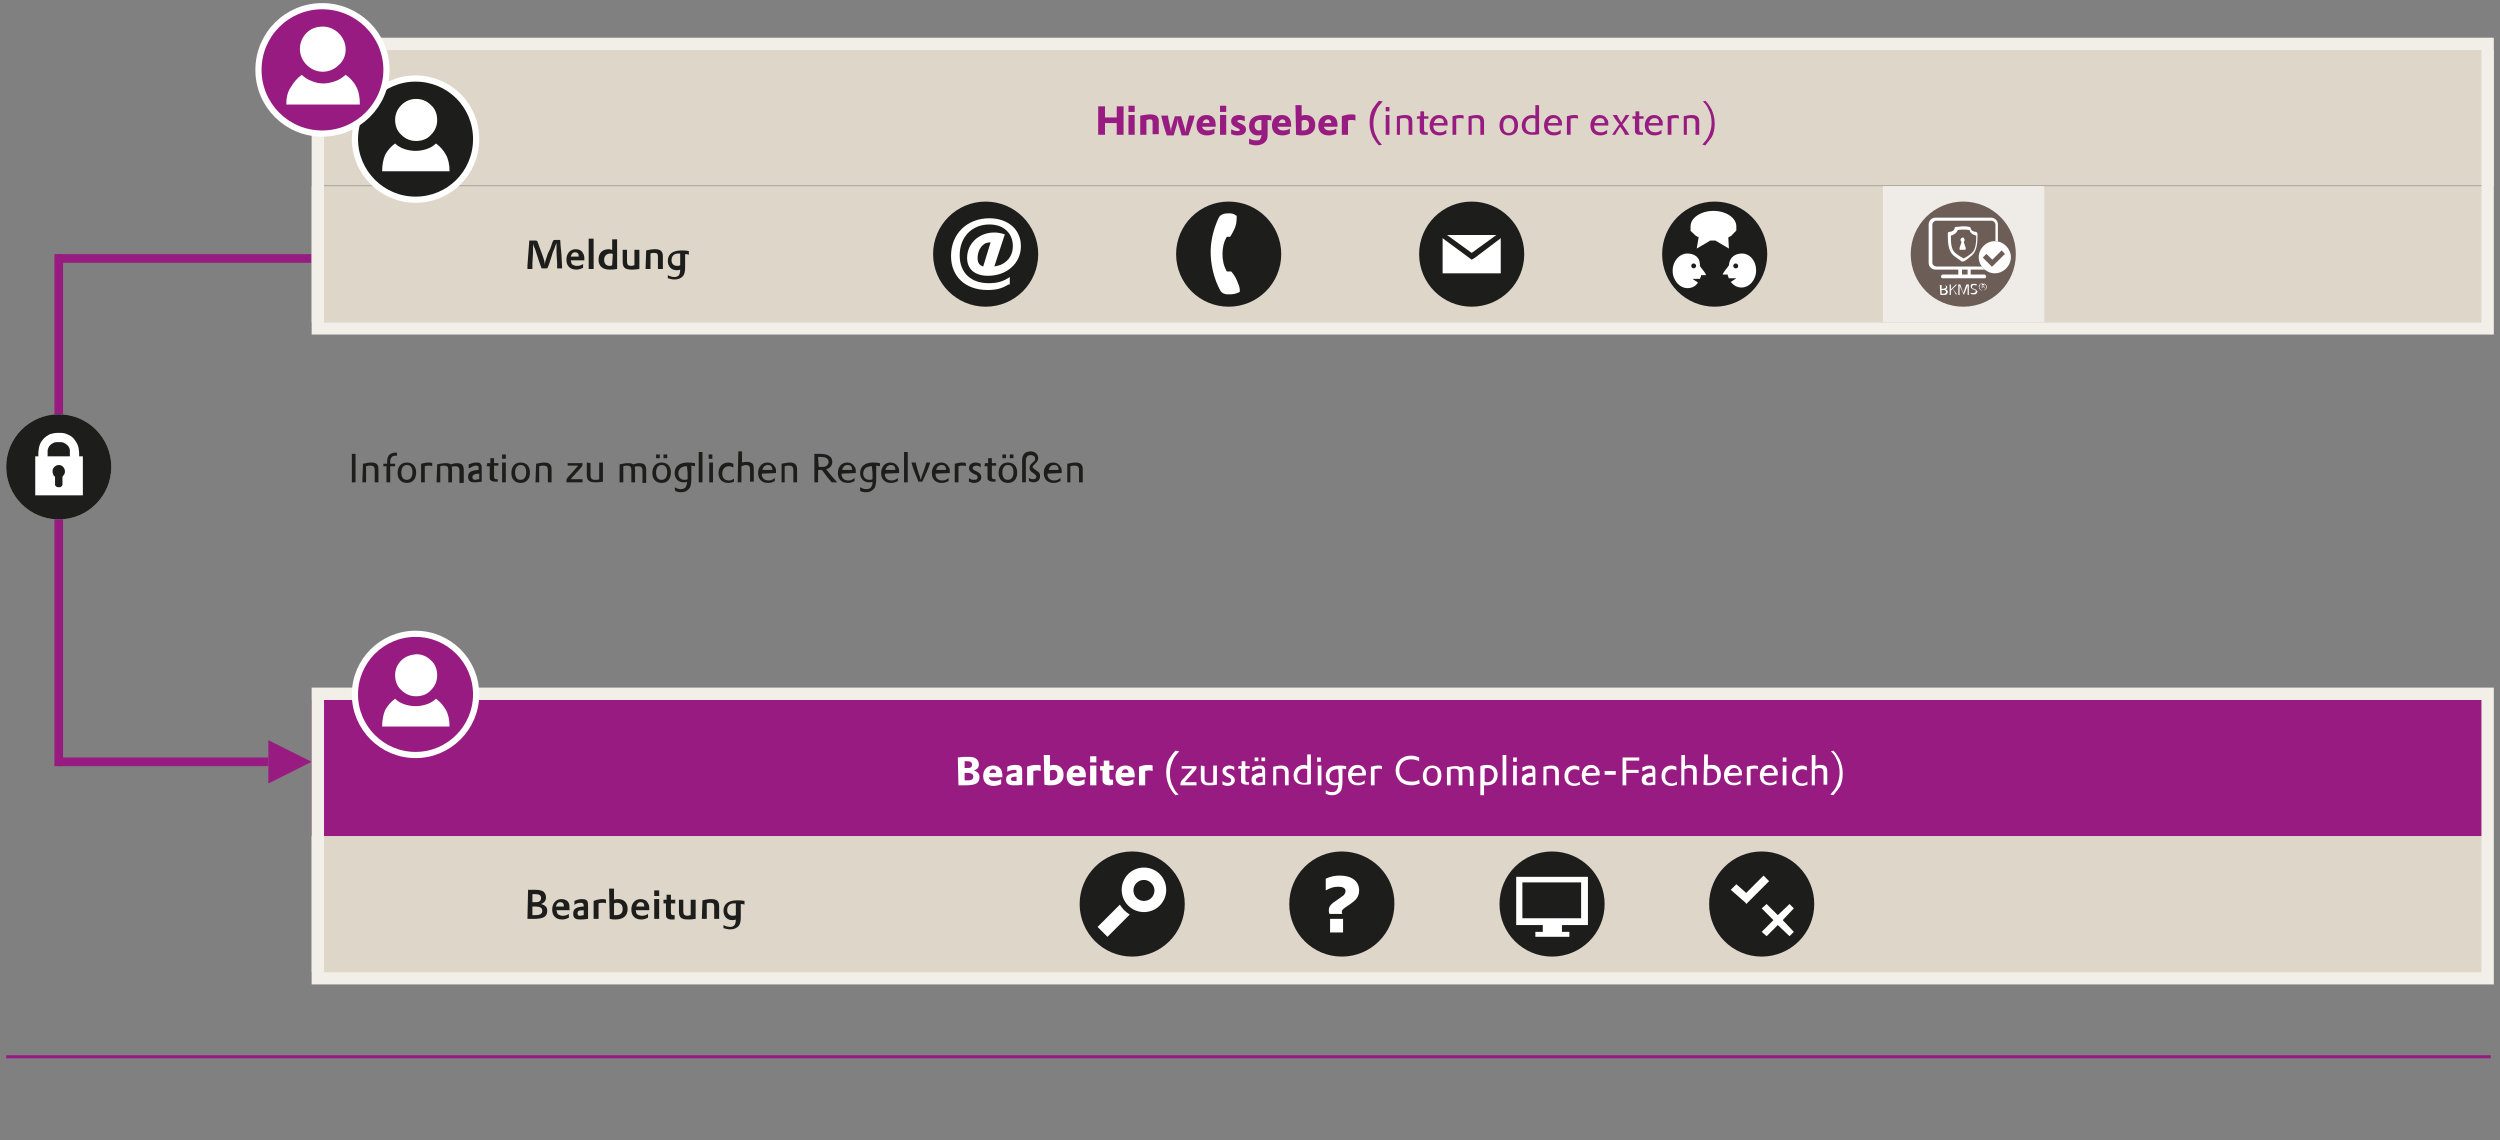 <?xml version="1.0" encoding="utf-8"?>
<!-- Generator: Adobe Illustrator 27.8.0, SVG Export Plug-In . SVG Version: 6.00 Build 0)  -->
<svg version="1.1" id="Ebene_1" xmlns="http://www.w3.org/2000/svg" xmlns:xlink="http://www.w3.org/1999/xlink" x="0px" y="0px"
	 viewBox="0 0 404.3 184.4" style="enable-background:new 0 0 404.3 184.4;" xml:space="preserve">
<rect x="0" y="0" width="404.3" height="184.4" fill="#808080" stroke="none"/>
<style type="text/css">
	.st0{fill:none;stroke:#971B80;stroke-width:1.4;}
	.st1{fill:#CCC5BB;}
	.st2{fill:#FFFFFF;}
	.st3{fill:#A89E91;}
	.st4{fill:#971B80;}
	.st5{fill:#1D1D1B;}
	.st6{fill:#DDD6C9;}
	.st7{fill:none;stroke:#F2EFE9;stroke-width:2;}
	.st8{fill:none;stroke:#FFFFFF;stroke-miterlimit:10;}
	.st9{fill:none;stroke:#971B80;stroke-width:0.5;}
	.st10{fill:#EFECE8;}
	.st11{clip-path:url(#SVGID_00000138551046295727186250000016487604334230222778_);fill:#6C5E57;}
	.st12{clip-path:url(#SVGID_00000047020856998092216400000009957276440713570222_);fill:#FFFFFF;}
	.st13{clip-path:url(#SVGID_00000158710107852188198360000016960377558190634383_);fill:#6C5E57;}
	.st14{clip-path:url(#SVGID_00000093869005185704438970000008441897196453565069_);fill:#FFFFFF;}
	.st15{clip-path:url(#SVGID_00000091016974978334911980000003824878698169927836_);fill:#FFFFFF;}
	.st16{clip-path:url(#SVGID_00000020367012632794832500000009390436050544343195_);fill:#6C5E57;}
	.st17{clip-path:url(#SVGID_00000087411467168506108650000014361099929413159866_);fill:#FFFFFF;}
</style>
<line class="st0" x1="50.4" y1="41.8" x2="9.3" y2="41.8"/>
<line class="st0" x1="43.4" y1="123.2" x2="9.3" y2="123.2"/>
<line class="st0" x1="9.5" y1="123.9" x2="9.5" y2="41.1"/>
<g>
	<path class="st1" d="M9.5,67c4.7,0,8.5,3.8,8.5,8.5S14.2,84,9.5,84S1,80.2,1,75.5S4.8,67,9.5,67"/>
</g>
<g>
	<path class="st2" d="M6.2,73.8H5.7v6.3h7.7v-6.3h-0.6v-0.4c0-0.1,0-0.4-0.1-1c-0.1-0.5-0.4-1-0.8-1.5c-0.3-0.3-0.6-0.5-1.1-0.7
		C10.4,70,9.9,70,9.4,70s-0.9,0.1-1.3,0.2c-0.4,0.2-0.7,0.4-1,0.7c-0.5,0.5-0.7,1-0.8,1.5c-0.1,0.5-0.1,0.9-0.1,1
		C6.2,73.4,6.2,73.8,6.2,73.8z M7.7,72.9c0-0.3,0.2-0.7,0.4-0.9c0.2-0.2,0.4-0.3,0.6-0.4c0.2-0.1,0.5-0.1,0.8-0.1s0.6,0,0.8,0.1
		s0.4,0.2,0.6,0.4c0.3,0.3,0.4,0.6,0.4,0.9s0,0.5,0,0.5v0.4H7.7v-0.4C7.7,73.4,7.7,73.2,7.7,72.9"/>
</g>
<g>
	<path class="st3" d="M8.9,77.1c-0.1-0.1-0.3-0.2-0.3-0.4c-0.1-0.2-0.1-0.3-0.1-0.5c0-0.3,0.1-0.5,0.3-0.7s0.5-0.3,0.7-0.3
		c0.3,0,0.5,0.1,0.7,0.3c0.2,0.2,0.3,0.5,0.3,0.7s0,0.3-0.1,0.5c-0.1,0.1-0.2,0.3-0.3,0.4v0.8v0.5c0,0.1-0.1,0.2-0.2,0.3
		c-0.1,0.1-0.3,0.1-0.4,0.1c-0.1,0-0.2,0-0.4-0.1c-0.1-0.1-0.2-0.2-0.2-0.3v-0.5V77.1z"/>
</g>
<polygon class="st4" points="50.4,123.2 43.4,126.7 43.4,119.7 "/>
<g>
	<path class="st5" d="M9.5,67c4.7,0,8.5,3.8,8.5,8.5S14.2,84,9.5,84S1,80.2,1,75.5S4.8,67,9.5,67"/>
</g>
<g>
	<path class="st2" d="M6.2,73.8H5.7v6.3h7.7v-6.3h-0.6v-0.4c0-0.1,0-0.4-0.1-1c-0.1-0.5-0.4-1-0.8-1.5c-0.3-0.3-0.6-0.5-1.1-0.7
		C10.4,70,9.9,70,9.4,70s-0.9,0.1-1.3,0.2c-0.4,0.2-0.7,0.4-1,0.7c-0.5,0.5-0.7,1-0.8,1.5c-0.1,0.5-0.1,0.9-0.1,1
		C6.2,73.4,6.2,73.8,6.2,73.8z M7.7,72.9c0-0.3,0.2-0.7,0.4-0.9c0.2-0.2,0.4-0.3,0.6-0.4c0.2-0.1,0.5-0.1,0.8-0.1s0.6,0,0.8,0.1
		s0.4,0.2,0.6,0.4c0.3,0.3,0.4,0.6,0.4,0.9s0,0.5,0,0.5v0.4H7.7v-0.4C7.7,73.4,7.7,73.2,7.7,72.9"/>
</g>
<g>
	<path class="st5" d="M8.9,77.1c-0.1-0.1-0.3-0.2-0.3-0.4c-0.1-0.2-0.1-0.3-0.1-0.5c0-0.3,0.1-0.5,0.3-0.7s0.5-0.3,0.7-0.3
		c0.3,0,0.5,0.1,0.7,0.3c0.2,0.2,0.3,0.5,0.3,0.7s0,0.3-0.1,0.5c-0.1,0.1-0.2,0.3-0.3,0.4v0.8v0.5c0,0.1-0.1,0.2-0.2,0.3
		c-0.1,0.1-0.3,0.1-0.4,0.1c-0.1,0-0.2,0-0.4-0.1c-0.1-0.1-0.2-0.2-0.2-0.3v-0.5V77.1z"/>
</g>
<rect x="50.4" y="30.1" class="st6" width="351.9" height="22"/>
<g>
	<path class="st5" d="M110,41c0,0.5,0,1.2,0,1.9c-0.2,0.1-0.3,0.1-0.5,0.1c-0.5,0-0.9-0.3-0.9-0.9c0-0.7,0.4-1.1,1.1-1.1
		C109.8,41,109.9,41,110,41 M108,45c0.4,0.1,0.7,0.2,1.1,0.2c0.6,0,1-0.2,1.3-0.5s0.4-0.8,0.4-1.5c0-0.4,0-1.1,0-1.3v-0.8
		c0.2,0,0.4,0,0.6,0.1v-0.6c-0.5-0.1-0.9-0.1-1.2-0.1c-1.4,0-2.2,0.6-2.2,1.7c0,0.9,0.6,1.5,1.4,1.5c0.2,0,0.4,0,0.6-0.1
		c0,0.5-0.1,0.7-0.2,0.9c-0.2,0.2-0.4,0.3-0.7,0.3c-0.4,0-0.7-0.1-1.1-0.3L108,45L108,45z M104.4,43.5h0.8V41
		c0.2-0.1,0.4-0.1,0.6-0.1c0.5,0,0.6,0.2,0.6,0.6v2h0.8v-2c0-0.9-0.4-1.2-1.3-1.2c-0.5,0-0.9,0.1-1.4,0.2L104.4,43.5L104.4,43.5z
		 M100.7,40.4v1.9c0,0.5,0.1,0.8,0.3,1c0.2,0.2,0.6,0.3,1.1,0.3c0.4,0,0.7,0,1.3-0.1v-3.1h-0.8v2.5c-0.2,0-0.3,0.1-0.5,0.1
		c-0.5,0-0.7-0.2-0.7-0.7v-1.9H100.7z M99,42.9C98.8,43,98.7,43,98.6,43c-0.6,0-0.9-0.4-0.9-1s0.4-1,1-1c0.2,0,0.3,0,0.4,0.1
		L99,42.9L99,42.9z M99,40.4c-0.2,0-0.3-0.1-0.5-0.1c-1.1,0-1.7,0.6-1.7,1.7c0,1,0.6,1.6,1.8,1.6c0.4,0,0.7,0,1.2-0.1v-4.8H99V40.4z
		 M95.3,43.5H96v-4.9h-0.8v4.9H95.3z M92.3,41.5c0.1-0.4,0.3-0.7,0.7-0.7c0.4,0,0.6,0.2,0.6,0.7H92.3z M94.5,42.1
		c0-0.6,0-0.8-0.2-1.1c-0.2-0.5-0.7-0.7-1.2-0.7c-0.9,0-1.5,0.7-1.5,1.7s0.6,1.6,1.6,1.6c0.4,0,0.7-0.1,1.1-0.3v-0.6
		c-0.3,0.2-0.6,0.3-1,0.3c-0.3,0-0.5-0.1-0.7-0.2c-0.2-0.1-0.2-0.3-0.3-0.7H94.5z M85.3,43.5h0.8v-0.1c0-0.2,0-0.4,0-0.8
		c0-0.3,0.1-1.3,0.1-1.8c0-0.7,0-0.8,0-1v-0.1c0-0.1,0-0.3,0-0.4c0,0.2,0.1,0.4,0.1,0.5l0.2,0.4l0.4,1.2c0,0.1,0.4,1.2,0.5,1.5
		c0.1,0.2,0.1,0.3,0.1,0.3l0.1,0.2h0.9l0.1-0.2c0,0,0.1-0.2,0.2-0.5c0.2-0.6,0.5-1.5,0.6-1.9l0.3-0.7c0.1-0.3,0.1-0.4,0.3-0.8
		c0,0.1,0,0.3,0,0.4v0.1c0,0.2,0,0.3,0,1c0,0.5,0.1,1.4,0.1,1.7c0,0.4,0,0.7,0,0.8v0.1h0.8v-0.3l-0.1-1.9c-0.1-1.1-0.2-2-0.2-2.4
		h-0.8c-0.2,0-0.3,0-0.3,0.1c-0.1,0.1-0.2,0.3-0.5,1.3L88.6,41c-0.4,1.2-0.5,1.4-0.5,1.9c0-0.6-0.1-0.9-0.7-2.5L87,39.3
		c-0.1-0.4-0.2-0.4-0.5-0.4h-0.9c-0.2,2.6-0.2,2.6-0.3,4c0,0.2,0,0.4,0,0.4L85.3,43.5z"/>
</g>
<rect x="50.4" y="135.2" class="st6" width="351.9" height="22"/>
<g>
	<path class="st5" d="M119,146.1c0,0.5,0,1.2,0,1.9c-0.2,0.1-0.3,0.1-0.5,0.1c-0.5,0-0.9-0.3-0.9-0.9c0-0.7,0.4-1.1,1.1-1.1
		C118.9,146.1,119,146.1,119,146.1 M117,150.1c0.4,0.1,0.7,0.2,1.1,0.2c0.6,0,1-0.2,1.3-0.5s0.4-0.8,0.4-1.5c0-0.4,0-1.1,0-1.3v-0.8
		c0.2,0,0.4,0,0.6,0.1v-0.6c-0.5-0.1-0.9-0.1-1.2-0.1c-1.4,0-2.2,0.6-2.2,1.7c0,0.9,0.6,1.5,1.4,1.5c0.2,0,0.4,0,0.6-0.1
		c0,0.5-0.1,0.7-0.2,0.9c-0.2,0.2-0.4,0.3-0.7,0.3c-0.4,0-0.7-0.1-1.1-0.3L117,150.1L117,150.1z M113.5,148.6h0.8v-2.5
		c0.2-0.1,0.4-0.1,0.6-0.1c0.5,0,0.6,0.2,0.6,0.6v2h0.8v-2c0-0.9-0.4-1.2-1.3-1.2c-0.5,0-0.9,0.1-1.4,0.2L113.5,148.6L113.5,148.6z
		 M109.8,145.5v1.9c0,0.5,0.1,0.8,0.3,1c0.2,0.2,0.6,0.3,1.1,0.3c0.4,0,0.7,0,1.3-0.1v-3.1h-0.8v2.5c-0.2,0-0.3,0.1-0.5,0.1
		c-0.5,0-0.7-0.2-0.7-0.7v-1.9H109.8z M107.2,146.1h0.5v1.5c0,0.5,0,0.6,0.1,0.8c0.2,0.2,0.4,0.3,0.8,0.3c0.2,0,0.3,0,0.5,0V148
		c-0.1,0-0.2,0-0.2,0c-0.3,0-0.4-0.1-0.4-0.5v-1.4h0.7v-0.6h-0.7v-0.8h-0.7v0.8h-0.5v0.6H107.2z M105.8,144.9h0.8V144h-0.8V144.9z
		 M105.8,148.6h0.8v-3.2h-0.8V148.6z M102.9,146.6c0.1-0.4,0.3-0.7,0.7-0.7c0.4,0,0.6,0.2,0.6,0.7H102.9z M105,147.2
		c0-0.6,0-0.8-0.2-1.1c-0.2-0.5-0.7-0.7-1.2-0.7c-0.9,0-1.5,0.7-1.5,1.7s0.6,1.6,1.6,1.6c0.4,0,0.7-0.1,1.1-0.3v-0.6
		c-0.3,0.2-0.6,0.3-1,0.3c-0.3,0-0.5-0.1-0.7-0.2c-0.2-0.1-0.2-0.3-0.3-0.7H105z M99.3,146.1c0.2-0.1,0.3-0.1,0.5-0.1
		c0.6,0,0.9,0.4,0.9,1c0,0.7-0.4,1-1.1,1c-0.1,0-0.2,0-0.3,0V146.1z M98.6,148.6c0.4,0.1,0.6,0.1,0.9,0.1c1.3,0,2-0.6,2-1.7
		c0-1-0.6-1.6-1.5-1.6c-0.2,0-0.4,0-0.7,0.1v-1.8h-0.8L98.6,148.6L98.6,148.6z M96,148.6h0.8v-2.5c0.2-0.1,0.4-0.1,0.7-0.1
		c0.2,0,0.4,0,0.5,0.1v-0.6c-0.2-0.1-0.4-0.1-0.6-0.1c-0.4,0-0.9,0.1-1.4,0.3V148.6z M94.4,148c-0.2,0-0.4,0.1-0.6,0.1
		c-0.3,0-0.4-0.1-0.4-0.4c0-0.4,0.2-0.5,1-0.5V148z M92.8,146.4c0.4-0.3,0.7-0.4,1.1-0.4c0.3,0,0.5,0.1,0.5,0.5v0.1h-0.1
		c-1.2,0.1-1.6,0.4-1.6,1.2c0,0.6,0.3,0.9,1.1,0.9c0.3,0,0.7,0,1.3-0.1v-2c0-0.4,0-0.6-0.1-0.8c-0.1-0.3-0.4-0.4-0.9-0.4
		c-0.4,0-0.8,0.1-1.2,0.3v0.7H92.8z M89.9,146.6c0.1-0.4,0.3-0.7,0.7-0.7c0.4,0,0.6,0.2,0.6,0.7H89.9z M92.1,147.2
		c0-0.6,0-0.8-0.1-1.1c-0.2-0.5-0.7-0.7-1.2-0.7c-0.9,0-1.5,0.7-1.5,1.7s0.6,1.6,1.6,1.6c0.4,0,0.7-0.1,1.1-0.3v-0.6
		c-0.3,0.2-0.6,0.3-1,0.3c-0.3,0-0.5-0.1-0.7-0.2c-0.2-0.1-0.2-0.3-0.3-0.7H92.1z M86.1,146.6c0.1,0,0.3,0,0.4,0h0.1
		c0.7,0,1.1,0.2,1.1,0.7s-0.4,0.7-1.1,0.7h-0.3c-0.1,0-0.1,0-0.1,0h-0.1V146.6z M86.1,144.6c0.2,0,0.4,0,0.5,0
		c0.6,0,0.9,0.2,0.9,0.6c0,0.3-0.1,0.5-0.3,0.6c-0.2,0.1-0.4,0.1-0.8,0.1h-0.1h-0.1h-0.1V144.6z M85.3,148.6L85.3,148.6
		c0.4,0,0.9,0,1.1,0c0.7,0,1.1-0.1,1.4-0.2c0.5-0.2,0.7-0.6,0.7-1.1c0-0.6-0.3-0.9-1-1.1c0.5-0.2,0.8-0.5,0.8-1.1
		c0-0.4-0.2-0.7-0.4-0.9c-0.3-0.2-0.7-0.3-1.3-0.3c-0.3,0-0.9,0-1.1,0h-0.1L85.3,148.6L85.3,148.6z"/>
</g>
<g>
	<path class="st5" d="M277.3,32.6c-4.7,0-8.5,3.8-8.5,8.5s3.8,8.5,8.5,8.5s8.5-3.8,8.5-8.5S282,32.6,277.3,32.6"/>
</g>
<g>
	<path class="st2" d="M273.9,43.4c-0.2,0-0.4-0.2-0.4-0.4s0.2-0.4,0.4-0.4c0.2,0,0.4,0.2,0.4,0.4S274.1,43.4,273.9,43.4 M272.9,41
		c-1.3,0-2.4,1.2-2.4,2.8c0,1.5,1.1,2.8,2.4,2.8c0.7,0,1.3-0.3,1.7-0.9l-0.9-0.6h1.2c0.1-0.2,0.2-0.4,0.2-0.6h0.8c0-0.3-1-1.4-1-1.5
		C275,41.6,274,41,272.9,41"/>
</g>
<g>
	<path class="st2" d="M279.5,38.4L279.5,38.4c0.1,0,0.1-0.1,0.1-0.1s0,0,0.1,0c0,0,0.1,0,0.1-0.1c0,0,0,0,0.1,0c0,0,0.1,0,0.1-0.1
		l0,0l0.1-0.1l0,0l0.1-0.1l0,0c0,0,0,0,0.1-0.1l0,0c0,0,0,0,0.1-0.1l0,0c0,0,0,0,0.1-0.1l0,0c0,0,0-0.1,0.1-0.1l0,0l0.1-0.1l0,0
		c0,0,0-0.1,0.1-0.1l0,0v-0.1l0,0v-0.1c0,0,0,0,0-0.1v-0.1c0,0,0,0,0-0.1v-0.1l0,0v-0.1c0-1.4-1.7-2.5-3.7-2.5s-3.7,1.1-3.7,2.5v0.1
		l0,0v0.1c0,0,0,0,0,0.1V37c0,0,0,0,0,0.1v0.1l0,0v0.1l0,0c0,0,0,0.1,0.1,0.1l0,0c0,0,0,0.1,0.1,0.1l0,0c0,0,0,0.1,0.1,0.1l0,0
		c0,0,0,0,0.1,0.1l0,0c0,0,0,0,0.1,0.1l0,0c0,0,0,0,0.1,0.1l0,0l0.1,0.1l0,0l0.1,0.1l0,0c0,0,0.1,0,0.1,0.1c0,0,0,0,0.1,0
		c0,0,0.1,0,0.1,0.1c0,0,0,0,0.1,0c0,0,0.1,0,0.1,0.1l0,0l-0.3,1.8l2.2-1.3l0,0h0.1c0,0,0,0,0.1,0s0.1,0,0.2,0s0.1,0,0.2,0
		c0,0,0,0,0.1,0h0.1l0,0l2.2,1.3L279.5,38.4z"/>
</g>
<g>
	<path class="st2" d="M280.7,43.4c-0.2,0-0.4-0.2-0.4-0.4s0.2-0.4,0.4-0.4c0.2,0,0.4,0.2,0.4,0.4S281,43.4,280.7,43.4 M281.7,41
		c-1.1,0-2,0.6-2.1,1.9c0,0.1-1,1.2-1,1.5h0.8c0,0.2,0.1,0.4,0.2,0.6h1.2l-0.9,0.6c0.4,0.5,1,0.9,1.7,0.9c1.3,0,2.4-1.2,2.4-2.8
		C284,42.2,283,41,281.7,41"/>
</g>
<g>
	<path class="st5" d="M159.4,32.6c-4.7,0-8.5,3.8-8.5,8.5s3.8,8.5,8.5,8.5s8.5-3.8,8.5-8.5S164.1,32.6,159.4,32.6"/>
</g>
<g>
	<path class="st2" d="M160.2,39.2c-0.5,0-0.9,0.1-1.2,0.4c-0.6,0.5-0.9,1.3-0.9,2.2c0,0.7,0.3,1.1,0.9,1.3l0,0L160.2,39.2z
		 M163.1,46c-1.1,0.7-2.1,0.9-3.4,0.9c-3.6,0-5.9-2.2-5.9-5.5c0-3.6,2.6-6.1,6.2-6.1c3,0,5.1,1.8,5.1,4.5c0,2.8-2.3,4.8-5.3,4.8
		c-2.2,0-3.4-1.1-3.4-2.9c0-2.3,1.9-4.1,4.4-4.1c0.6,0,1,0.1,1.7,0.3l-1.7,5.2c0.5-0.1,0.9-0.2,1.3-0.4c1.1-0.6,1.7-1.6,1.7-2.9
		c0-2.1-1.5-3.5-3.8-3.5c-2.8,0-4.8,2-4.8,5c0,2.8,1.8,4.5,4.7,4.5c1.4,0,2.4-0.3,3.4-1V46H163.1z"/>
</g>
<g>
	<path class="st5" d="M198.7,32.6c-4.7,0-8.5,3.8-8.5,8.5s3.8,8.5,8.5,8.5s8.5-3.8,8.5-8.5S203.4,32.6,198.7,32.6"/>
</g>
<g>
	<path class="st2" d="M198.8,34.5L198.8,34.5C198.8,34.5,198.7,34.5,198.8,34.5c-0.3,0-0.6,0-0.9,0.1c-0.3,0.1-0.6,0.2-0.8,0.6
		c-0.9,1.9-1.4,4-1.3,6.1c0.1,2,0.6,3.9,1.5,5.6c0.3,0.6,0.9,0.7,1.2,0.7c0.1,0,0.2,0,0.3,0h0.1c0.5,0,1-0.1,1.4-0.3l0,0l0.2-0.1V47
		c0-0.4-0.1-0.8-0.3-1.2c-0.2-0.6-0.5-1.2-1-1.8l-0.1-0.1h-0.2h-0.5c-0.5-0.9-0.7-1.8-0.7-2.8s0.2-2,0.7-2.8h0.3h0.2l0.1-0.1
		c0.2-0.3,0.4-0.7,0.6-1.1c0.3-0.6,0.4-1.3,0.4-2l0,0l0,0v-0.2l-0.2-0.1C199.6,34.6,199.2,34.5,198.8,34.5"/>
</g>
<g>
	<path class="st5" d="M238,32.6c-4.7,0-8.5,3.8-8.5,8.5s3.8,8.5,8.5,8.5s8.5-3.8,8.5-8.5S242.7,32.6,238,32.6"/>
</g>
<polygon class="st2" points="238.5,41.7 238,42 237.6,41.7 233.4,38.6 233.3,38.5 233.3,44.2 242.7,44.2 242.7,38.5 242.6,38.6 "/>
<polygon class="st2" points="242,38 234,38 238,40.9 "/>
<g>
	<path class="st5" d="M251,137.7c-4.7,0-8.5,3.8-8.5,8.5s3.8,8.5,8.5,8.5s8.5-3.8,8.5-8.5S255.7,137.7,251,137.7"/>
</g>
<path class="st2" d="M246.2,142.7h9.5v5.8h-9.5V142.7z M256.8,149.6v-7.8h-11.6v7.8h4.3v1.1h-1.2v0.8h5.5v-0.8h-1.2v-1.1H256.8z"/>
<g>
	<path class="st5" d="M183.1,137.7c-4.7,0-8.5,3.8-8.5,8.5s3.8,8.5,8.5,8.5s8.5-3.8,8.5-8.5S187.8,137.7,183.1,137.7"/>
</g>
<g>
	<path class="st2" d="M181.1,146.3c0.2,0.3,0.4,0.6,0.7,0.9c0.3,0.3,0.6,0.5,0.9,0.7l-3.6,3.6l-1.6-1.6L181.1,146.3z"/>
</g>
<g>
	<path class="st2" d="M185,145.7c-1,0-1.7-0.8-1.7-1.7c0-1,0.8-1.7,1.7-1.7s1.7,0.8,1.7,1.7S186,145.7,185,145.7 M185,140.3
		c-2,0-3.6,1.6-3.6,3.6s1.6,3.6,3.6,3.6s3.6-1.6,3.6-3.6C188.6,141.9,187,140.3,185,140.3"/>
</g>
<g>
	<path class="st5" d="M217,137.7c-4.7,0-8.5,3.8-8.5,8.5s3.8,8.5,8.5,8.5s8.5-3.8,8.5-8.5C225.6,141.5,221.7,137.7,217,137.7"/>
</g>
<g>
	<path class="st2" d="M219,145.7c-0.3,0.3-0.8,0.6-1.5,1.1c-0.4,0.3-0.5,0.4-0.5,0.7c0,0.1,0,0.2,0.1,0.3H215
		c-0.1-0.2-0.1-0.4-0.1-0.6c0-0.6,0.3-1,1.4-1.7l0.7-0.5c0.4-0.2,0.6-0.6,0.6-0.9c0-0.5-0.5-0.7-1.2-0.7s-1.3,0.2-2,0.6v-1.9
		c0.9-0.4,1.5-0.5,2.3-0.5c1.9,0,3.1,0.9,3.1,2.4C219.8,144.7,219.5,145.3,219,145.7 M217.2,150.8h-2.1v-2.2h2.1V150.8z"/>
</g>
<rect x="51.8" y="8" class="st6" width="351.5" height="22"/>
<g>
	<path class="st4" d="M275.4,16.4c0.5,0.5,0.7,0.8,0.9,1.3c0.4,0.7,0.5,1.4,0.5,2.2c0,0.8-0.2,1.4-0.5,2.1c-0.2,0.5-0.5,0.8-1,1.4
		l0.5,0.1c0.5-0.6,0.7-0.9,1-1.3c0.4-0.7,0.5-1.4,0.5-2.3c0-0.8-0.2-1.5-0.5-2.2c-0.3-0.5-0.5-0.9-1-1.4L275.4,16.4z M272.2,21.8
		h0.6v-2.6c0.3-0.1,0.4-0.1,0.7-0.1c0.5,0,0.7,0.2,0.7,0.7v2h0.6v-2.1c0-0.8-0.4-1.1-1.2-1.1c-0.4,0-0.8,0.1-1.3,0.2v3H272.2z
		 M269.7,21.8h0.6v-2.6c0.3-0.1,0.4-0.1,0.7-0.1c0.2,0,0.3,0,0.5,0.1v-0.5c-0.2-0.1-0.3-0.1-0.6-0.1c-0.4,0-0.8,0.1-1.2,0.2V21.8z
		 M266.7,19.9c0.1-0.5,0.4-0.8,0.9-0.8c0.4,0,0.7,0.2,0.7,0.8H266.7z M268.9,20.3c0-0.6,0-0.8-0.2-1c-0.2-0.4-0.6-0.7-1.2-0.7
		c-0.9,0-1.5,0.7-1.5,1.7s0.6,1.6,1.6,1.6c0.4,0,0.7-0.1,1.1-0.3V21c-0.4,0.3-0.6,0.4-1,0.4c-0.7,0-1.1-0.4-1.1-1v-0.1H268.9z
		 M263.9,19.2h0.5v1.7c0,0.5,0,0.6,0.2,0.7c0.1,0.2,0.4,0.2,0.7,0.2c0.1,0,0.3,0,0.4,0v-0.4c-0.1,0-0.2,0-0.2,0
		c-0.3,0-0.4-0.1-0.4-0.5v-1.7h0.7v-0.4h-0.7V18h-0.6v0.8H264v0.4C264,19.2,263.9,19.2,263.9,19.2z M261.2,21.8
		c0.2-0.4,0.5-0.8,0.8-1.3c0.4,0.5,0.6,0.8,0.8,1.3h0.7c-0.2-0.4-0.6-0.9-1-1.5l-0.1-0.2l0.1-0.1c0.5-0.6,0.7-0.9,1-1.4h-0.6
		c-0.2,0.4-0.5,0.8-0.7,1.2c-0.3-0.4-0.5-0.8-0.7-1.2h-0.7c0.3,0.5,0.5,0.8,0.9,1.3l0.2,0.2l-0.1,0.1c-0.4,0.6-0.8,1.1-1.1,1.6
		H261.2z M257.9,19.9c0.1-0.5,0.4-0.8,0.9-0.8c0.4,0,0.7,0.2,0.7,0.8H257.9z M260.1,20.3c0-0.6,0-0.8-0.2-1
		c-0.2-0.4-0.6-0.7-1.2-0.7c-0.9,0-1.5,0.7-1.5,1.7s0.6,1.6,1.6,1.6c0.4,0,0.7-0.1,1.1-0.3V21c-0.4,0.3-0.6,0.4-1,0.4
		c-0.7,0-1.1-0.4-1.1-1v-0.1H260.1z M253.4,21.8h0.6v-2.6c0.3-0.1,0.4-0.1,0.7-0.1c0.2,0,0.3,0,0.5,0.1v-0.5
		c-0.2-0.1-0.3-0.1-0.6-0.1c-0.4,0-0.8,0.1-1.2,0.2V21.8z M250.4,19.9c0.1-0.5,0.4-0.8,0.9-0.8c0.4,0,0.7,0.2,0.7,0.8H250.4z
		 M252.6,20.3c0-0.6,0-0.8-0.2-1c-0.2-0.4-0.6-0.7-1.2-0.7c-0.9,0-1.5,0.7-1.5,1.7s0.6,1.6,1.6,1.6c0.4,0,0.7-0.1,1.1-0.3V21
		c-0.4,0.3-0.6,0.4-1,0.4c-0.7,0-1.1-0.4-1.1-1v-0.1H252.6z M248.3,21.3c-0.2,0.1-0.3,0.1-0.5,0.1c-0.7,0-1.1-0.4-1.1-1.1
		s0.4-1.2,1.1-1.2c0.2,0,0.3,0,0.5,0.1V21.3z M248.3,18.7c-0.2,0-0.3-0.1-0.5-0.1c-1,0-1.7,0.7-1.7,1.7s0.6,1.5,1.7,1.5
		c0.3,0,0.6,0,1.1-0.1V17h-0.6V18.7z M244,19.1c0.6,0,0.9,0.4,0.9,1.2c0,0.7-0.3,1.2-0.9,1.2c-0.6,0-0.9-0.4-0.9-1.2
		S243.4,19.1,244,19.1 M244,18.6c-0.9,0-1.5,0.6-1.5,1.7c0,1,0.6,1.6,1.5,1.6s1.5-0.6,1.5-1.7C245.5,19.2,244.9,18.6,244,18.6
		 M237.4,21.8h0.6v-2.6c0.3-0.1,0.4-0.1,0.7-0.1c0.5,0,0.7,0.2,0.7,0.7v2h0.6v-2.1c0-0.8-0.4-1.1-1.2-1.1c-0.4,0-0.8,0.1-1.3,0.2v3
		H237.4z M234.9,21.8h0.6v-2.6c0.3-0.1,0.4-0.1,0.7-0.1c0.2,0,0.3,0,0.5,0.1v-0.5c-0.2-0.1-0.3-0.1-0.6-0.1c-0.4,0-0.8,0.1-1.2,0.2
		V21.8z M231.9,19.9c0.1-0.5,0.4-0.8,0.9-0.8c0.4,0,0.7,0.2,0.7,0.8H231.9z M234.1,20.3c0-0.6,0-0.8-0.2-1c-0.2-0.4-0.6-0.7-1.2-0.7
		c-0.9,0-1.5,0.7-1.5,1.7s0.6,1.6,1.6,1.6c0.4,0,0.7-0.1,1.1-0.3V21c-0.4,0.3-0.6,0.4-1,0.4c-0.7,0-1.1-0.4-1.1-1v-0.1H234.1z
		 M229.1,19.2h0.5v1.7c0,0.5,0,0.6,0.2,0.7c0.1,0.2,0.4,0.2,0.7,0.2c0.1,0,0.3,0,0.4,0v-0.4c-0.1,0-0.2,0-0.2,0
		c-0.3,0-0.4-0.1-0.4-0.5v-1.7h0.7v-0.4h-0.7V18h-0.6v0.8h-0.5L229.1,19.2L229.1,19.2z M225.8,21.8h0.6v-2.6
		c0.3-0.1,0.4-0.1,0.7-0.1c0.5,0,0.7,0.2,0.7,0.7v2h0.6v-2.1c0-0.8-0.3-1.1-1.2-1.1c-0.4,0-0.8,0.1-1.3,0.2v3H225.8z M224.1,18h0.6
		v-0.7h-0.6V18z M224.1,21.8h0.6v-3.2h-0.6V21.8z M223,16.3c-0.5,0.5-0.7,0.9-1,1.3c-0.4,0.7-0.5,1.4-0.5,2.3c0,0.8,0.2,1.5,0.5,2.2
		c0.3,0.5,0.5,0.9,1,1.4l0.5-0.1c-0.5-0.5-0.7-0.8-0.9-1.3c-0.4-0.7-0.5-1.4-0.5-2.2c0-0.8,0.2-1.4,0.5-2.1c0.2-0.5,0.5-0.8,1-1.4
		L223,16.3z M217,21.8h1v-2.3c0.2-0.1,0.4-0.1,0.6-0.1c0.2,0,0.4,0,0.6,0.1v-0.9c-0.2-0.1-0.4-0.1-0.7-0.1c-0.5,0-1,0.1-1.5,0.3
		L217,21.8L217,21.8z M214.2,19.9c0.1-0.4,0.3-0.6,0.6-0.6s0.5,0.2,0.5,0.6H214.2z M216.3,20.5L216.3,20.5v-0.3l0,0
		c0-1-0.5-1.6-1.5-1.6s-1.6,0.7-1.6,1.7s0.6,1.6,1.7,1.6c0.4,0,0.8-0.1,1.2-0.3v-0.8c-0.3,0.2-0.7,0.3-1.1,0.3
		c-0.5,0-0.8-0.2-0.9-0.6C214.1,20.5,216.3,20.5,216.3,20.5z M210.6,19.5c0.1-0.1,0.3-0.1,0.4-0.1c0.5,0,0.7,0.3,0.7,0.8
		c0,0.6-0.3,0.9-1,0.9c-0.1,0-0.1,0-0.2,0v-1.6C210.5,19.5,210.6,19.5,210.6,19.5z M209.6,21.8c0.5,0.1,0.7,0.1,1,0.1
		c1.4,0,2.1-0.6,2.1-1.7c0-1-0.6-1.6-1.5-1.6c-0.2,0-0.4,0-0.7,0.1V17h-1L209.6,21.8L209.6,21.8z M206.8,19.9
		c0.1-0.4,0.3-0.6,0.6-0.6s0.5,0.2,0.5,0.6H206.8z M208.8,20.5L208.8,20.5v-0.3l0,0c0-1-0.5-1.6-1.5-1.6s-1.6,0.7-1.6,1.7
		s0.6,1.6,1.7,1.6c0.4,0,0.8-0.1,1.2-0.3v-0.8c-0.3,0.2-0.7,0.3-1.1,0.3c-0.5,0-0.8-0.2-0.9-0.6C206.6,20.5,208.8,20.5,208.8,20.5z
		 M204,21c-0.2,0.1-0.3,0.1-0.4,0.1c-0.4,0-0.7-0.3-0.7-0.8c0-0.4,0.1-0.6,0.4-0.8c0.2-0.1,0.3-0.1,0.7-0.1c0,0.4,0,0.8,0,1
		s0,0.2,0,0.4V21z M202,23.3c0.4,0.1,0.7,0.2,1.1,0.2c0.8,0,1.4-0.3,1.7-0.8c0.2-0.3,0.2-0.7,0.2-1.4c0,0,0-0.4,0-0.8v-1.1
		c0.2,0,0.3,0,0.6,0.1v-0.8c-0.5-0.1-0.9-0.1-1.3-0.1c-1.5,0-2.3,0.6-2.3,1.8c0,0.9,0.6,1.5,1.4,1.5c0.3,0,0.4,0,0.6-0.1
		c0,0.4-0.1,0.5-0.2,0.7c-0.1,0.2-0.4,0.2-0.7,0.2c-0.4,0-0.7-0.1-1.1-0.3V23.3z M199.1,21.7c0.3,0.1,0.6,0.2,1,0.2
		c0.9,0,1.4-0.3,1.4-1c0-0.4-0.2-0.6-0.8-0.9l-0.4-0.2c-0.1-0.1-0.2-0.1-0.2-0.2s0.2-0.2,0.4-0.2c0.3,0,0.5,0.1,0.8,0.2v-0.8
		c-0.3-0.1-0.6-0.2-0.9-0.2c-0.8,0-1.3,0.4-1.3,1c0,0.4,0.2,0.7,0.8,1l0.4,0.2c0.1,0.1,0.2,0.1,0.2,0.2s-0.1,0.2-0.4,0.2
		c-0.3,0-0.6-0.1-1-0.3V21.7z M197.3,18.1h1v-1h-1V18.1z M197.3,21.8h1v-3.2h-1V21.8z M194.5,19.9c0.1-0.4,0.3-0.6,0.6-0.6
		s0.5,0.2,0.5,0.6H194.5z M196.6,20.5L196.6,20.5v-0.3l0,0c0-1-0.5-1.6-1.5-1.6s-1.6,0.7-1.6,1.7s0.6,1.6,1.7,1.6
		c0.4,0,0.8-0.1,1.2-0.3v-0.8c-0.3,0.2-0.7,0.3-1.1,0.3c-0.5,0-0.8-0.2-0.9-0.6C194.4,20.5,196.6,20.5,196.6,20.5z M187.8,18.7
		c0.2,1,0.5,2.1,0.9,3.2h1.1l0.5-1.7c0.1-0.3,0.1-0.5,0.2-1c0,0.5,0,0.7,0.1,1l0.5,1.7h1.1l0.4-1.2c0.2-0.6,0.4-1.1,0.6-2h-0.9
		c-0.2,0.7-0.2,0.9-0.4,1.6l-0.1,0.5l-0.1,0.6l-0.1-0.6l-0.6-2h-1l-0.6,2v0.6l-0.1-0.6c-0.1-0.6-0.4-1.6-0.4-2v-0.1H187.8z
		 M184.4,21.8h1v-2.4c0.2,0,0.3-0.1,0.5-0.1c0.4,0,0.5,0.1,0.5,0.5v1.9h1v-2c0-0.5-0.1-0.7-0.3-0.9c-0.2-0.2-0.6-0.3-1.1-0.3
		s-0.9,0.1-1.6,0.2L184.4,21.8L184.4,21.8z M182.5,18.1h1v-1h-1V18.1z M182.5,21.8h1v-3.2h-1V21.8z M177.6,21.8h1.1v-1.9h1.9v1.9
		h1.1v-4.6h-1.1V19h-1.9v-1.8h-1.1V21.8z"/>
</g>
<rect x="50.4" y="113.2" class="st4" width="352.4" height="22"/>
<g>
	<path class="st2" d="M296.1,121.5c0.5,0.5,0.7,0.8,0.9,1.3c0.4,0.7,0.5,1.4,0.5,2.2c0,0.8-0.2,1.4-0.5,2.1c-0.2,0.5-0.5,0.8-1,1.4
		l0.5,0.1c0.5-0.6,0.7-0.9,1-1.3c0.4-0.7,0.5-1.4,0.5-2.3c0-0.8-0.2-1.5-0.5-2.2c-0.3-0.5-0.5-0.9-1-1.4L296.1,121.5z M292.9,127
		h0.6v-2.6c0.3-0.1,0.5-0.2,0.7-0.2c0.5,0,0.7,0.2,0.7,0.7v2h0.6v-2.1c0-0.4-0.1-0.7-0.2-0.8c-0.2-0.2-0.5-0.3-0.9-0.3
		c-0.3,0-0.5,0-0.8,0.2v-1.8H293v4.9C293,127,292.9,127,292.9,127z M292.2,124c-0.3-0.1-0.5-0.2-0.8-0.2c-1,0-1.6,0.7-1.6,1.7
		s0.6,1.6,1.6,1.6c0.3,0,0.6-0.1,0.9-0.2v-0.5c-0.3,0.2-0.5,0.3-0.8,0.3c-0.7,0-1.1-0.4-1.1-1.1s0.4-1.2,1.1-1.2
		c0.3,0,0.5,0.1,0.7,0.2L292.2,124L292.2,124z M288.3,123.2h0.6v-0.7h-0.6V123.2z M288.3,127h0.6v-3.2h-0.6V127z M285.3,125
		c0.1-0.5,0.4-0.8,0.9-0.8c0.4,0,0.7,0.2,0.7,0.8H285.3z M287.5,125.4c0-0.6,0-0.8-0.2-1c-0.2-0.4-0.6-0.7-1.2-0.7
		c-0.9,0-1.5,0.7-1.5,1.7s0.6,1.6,1.6,1.6c0.4,0,0.7-0.1,1.1-0.3v-0.5c-0.4,0.3-0.6,0.4-1,0.4c-0.7,0-1.1-0.4-1.1-1v-0.1
		L287.5,125.4L287.5,125.4z M282.5,127h0.6v-2.6c0.3-0.1,0.4-0.1,0.7-0.1c0.2,0,0.3,0,0.5,0.1v-0.5c-0.2-0.1-0.3-0.1-0.6-0.1
		c-0.4,0-0.8,0.1-1.2,0.2V127z M279.6,125c0.1-0.5,0.4-0.8,0.9-0.8c0.4,0,0.7,0.2,0.7,0.8H279.6z M281.7,125.4c0-0.6,0-0.8-0.2-1
		c-0.2-0.4-0.6-0.7-1.2-0.7c-0.9,0-1.5,0.7-1.5,1.7s0.6,1.6,1.6,1.6c0.4,0,0.7-0.1,1.1-0.3v-0.5c-0.4,0.3-0.6,0.4-1,0.4
		c-0.7,0-1.1-0.4-1.1-1v-0.1L281.7,125.4L281.7,125.4z M276.1,124.4c0.2-0.1,0.4-0.1,0.6-0.1c0.6,0,1,0.4,1,1.1
		c0,0.8-0.4,1.2-1.2,1.2c-0.1,0-0.2,0-0.4,0V124.4z M275.5,126.9c0.4,0.1,0.6,0.1,0.9,0.1c1.2,0,1.9-0.6,1.9-1.7
		c0-1-0.5-1.6-1.4-1.6c-0.2,0-0.4,0-0.7,0.1V122h-0.6L275.5,126.9L275.5,126.9z M271.8,127h0.6v-2.6c0.3-0.1,0.5-0.2,0.7-0.2
		c0.5,0,0.7,0.2,0.7,0.7v2h0.6v-2.1c0-0.4-0.1-0.7-0.2-0.8c-0.2-0.2-0.5-0.3-0.9-0.3c-0.3,0-0.5,0-0.8,0.2v-1.8h-0.6v4.9
		C271.9,127,271.8,127,271.8,127z M271.1,124c-0.3-0.1-0.5-0.2-0.8-0.2c-1,0-1.6,0.7-1.6,1.7s0.6,1.6,1.6,1.6c0.3,0,0.6-0.1,0.9-0.2
		v-0.5c-0.3,0.2-0.5,0.3-0.8,0.3c-0.7,0-1.1-0.4-1.1-1.1s0.4-1.2,1.1-1.2c0.3,0,0.5,0.1,0.7,0.2L271.1,124L271.1,124z M267.3,126.5
		c-0.3,0-0.5,0.1-0.6,0.1c-0.3,0-0.5-0.2-0.5-0.4c0-0.4,0.3-0.6,1.1-0.6V126.5z M265.8,124.7c0.4-0.3,0.7-0.4,1-0.4
		c0.2,0,0.4,0.1,0.4,0.2s0,0.2,0,0.4v0.1h-0.1c-1.2,0.1-1.6,0.4-1.6,1.1c0,0.6,0.3,0.9,1,0.9c0.3,0,0.5,0,1.2-0.1v-2
		c0-0.5,0-0.7-0.2-0.9c-0.1-0.2-0.4-0.2-0.7-0.2c-0.4,0-0.7,0.1-1.2,0.3v0.6H265.8z M262.4,127h0.6v-2h2v-0.5h-2V123h2.1v-0.5h-2.7
		V127z M259.5,125.3h1.8v-0.6h-1.8V125.3z M256.5,125c0.1-0.5,0.4-0.8,0.9-0.8c0.4,0,0.7,0.2,0.7,0.8H256.5z M258.7,125.4
		c0-0.6,0-0.8-0.2-1c-0.2-0.4-0.6-0.7-1.2-0.7c-0.9,0-1.5,0.7-1.5,1.7s0.6,1.6,1.6,1.6c0.4,0,0.7-0.1,1.1-0.3v-0.5
		c-0.4,0.3-0.6,0.4-1,0.4c-0.7,0-1.1-0.4-1.1-1v-0.1L258.7,125.4L258.7,125.4z M255.4,124c-0.3-0.1-0.5-0.2-0.8-0.2
		c-1,0-1.6,0.7-1.6,1.7s0.6,1.6,1.6,1.6c0.3,0,0.6-0.1,0.9-0.2v-0.5c-0.3,0.2-0.5,0.3-0.8,0.3c-0.7,0-1.1-0.4-1.1-1.1
		s0.4-1.2,1.1-1.2c0.3,0,0.5,0.1,0.7,0.2L255.4,124L255.4,124z M249.5,127h0.6v-2.6c0.3-0.1,0.4-0.1,0.7-0.1c0.5,0,0.7,0.2,0.7,0.7
		v2h0.6v-2.1c0-0.8-0.4-1.1-1.2-1.1c-0.4,0-0.8,0.1-1.3,0.2v3H249.5z M247.9,126.5c-0.3,0-0.5,0.1-0.6,0.1c-0.3,0-0.5-0.2-0.5-0.4
		c0-0.4,0.3-0.6,1.1-0.6V126.5z M246.4,124.7c0.4-0.3,0.7-0.4,1-0.4c0.2,0,0.4,0.1,0.4,0.2s0,0.2,0,0.4v0.1h-0.1
		c-1.2,0.1-1.6,0.4-1.6,1.1c0,0.6,0.3,0.9,1,0.9c0.3,0,0.5,0,1.2-0.1v-2c0-0.5,0-0.7-0.2-0.9c-0.1-0.2-0.4-0.2-0.7-0.2
		c-0.4,0-0.7,0.1-1.2,0.3v0.6H246.4z M244.7,123.2h0.6v-0.7h-0.6V123.2z M244.7,127h0.6v-3.2h-0.6V127z M243,127h0.6v-4.9H243V127z
		 M240,124.3c0.2,0,0.3-0.1,0.5-0.1c0.7,0,1.1,0.4,1.1,1.1s-0.4,1.2-1.1,1.2c-0.1,0-0.2,0-0.4-0.1v-2.1H240z M239.4,128.6h0.6V127
		c0.2,0,0.3,0,0.5,0c1,0,1.7-0.6,1.7-1.7c0-1-0.6-1.6-1.7-1.6c-0.3,0-0.6,0-1.1,0.2V128.6z M234,127h0.6v-2.6
		c0.3-0.1,0.4-0.1,0.6-0.1c0.5,0,0.7,0.2,0.7,0.7v2h0.6v-2c0-0.3,0-0.4-0.1-0.5c0.3-0.1,0.4-0.1,0.6-0.1c0.5,0,0.7,0.2,0.7,0.7v2
		h0.6V125c0-0.4-0.1-0.6-0.2-0.8c-0.2-0.2-0.5-0.3-0.9-0.3s-0.6,0.1-1,0.2c-0.3-0.2-0.5-0.2-0.9-0.2s-0.8,0.1-1.3,0.2L234,127
		L234,127z M231.6,124.2c0.6,0,0.9,0.4,0.9,1.2c0,0.7-0.3,1.2-0.9,1.2c-0.6,0-0.9-0.4-0.9-1.2C230.7,124.7,231,124.2,231.6,124.2
		 M231.6,123.8c-0.9,0-1.5,0.7-1.5,1.7s0.6,1.6,1.5,1.6s1.5-0.6,1.5-1.7C233.1,124.4,232.6,123.8,231.6,123.8 M229.5,126.1
		c-0.5,0.3-0.8,0.3-1.3,0.3c-1.2,0-1.9-0.7-1.9-1.8c0-1.1,0.7-1.8,1.9-1.8c0.5,0,0.8,0.1,1.3,0.3v-0.6c-0.5-0.2-0.8-0.3-1.3-0.3
		c-1.5,0-2.5,1-2.5,2.4s1,2.4,2.5,2.4c0.5,0,0.9-0.1,1.4-0.3L229.5,126.1L229.5,126.1z M221.7,127h0.6v-2.6c0.3-0.1,0.4-0.1,0.7-0.1
		c0.2,0,0.3,0,0.5,0.1v-0.5c-0.2-0.1-0.3-0.1-0.6-0.1c-0.4,0-0.8,0.1-1.2,0.2V127z M218.7,125c0.1-0.5,0.4-0.8,0.9-0.8
		c0.4,0,0.7,0.2,0.7,0.8H218.7z M220.9,125.4c0-0.6,0-0.8-0.2-1c-0.2-0.4-0.6-0.7-1.2-0.7c-0.9,0-1.5,0.7-1.5,1.7s0.6,1.6,1.6,1.6
		c0.4,0,0.7-0.1,1.1-0.3v-0.5c-0.4,0.3-0.6,0.4-1,0.4c-0.7,0-1.1-0.4-1.1-1v-0.1L220.9,125.4L220.9,125.4z M216.5,125.5
		c0,0.4,0,0.4,0,0.9v0.1c-0.2,0.1-0.3,0.1-0.5,0.1c-0.6,0-1-0.4-1-1c0-0.5,0.2-0.8,0.5-1c0.2-0.1,0.5-0.2,0.7-0.2c0,0,0.1,0,0.2,0
		L216.5,125.5z M214.5,128.4c0.4,0.2,0.7,0.2,1,0.2c0.6,0,1.1-0.3,1.4-0.8c0.1-0.3,0.2-0.7,0.2-1.4c0-0.1,0-0.3,0-0.5
		c0-0.3,0-0.6,0-1v-0.5v-0.1l0.6,0.1v-0.5c-0.5-0.1-0.8-0.1-1.2-0.1c-1.3,0-2.1,0.6-2.1,1.7c0,0.9,0.6,1.5,1.4,1.5
		c0.2,0,0.4,0,0.6-0.1c0,0.3,0,0.5-0.1,0.6c-0.1,0.4-0.4,0.6-0.9,0.6c-0.4,0-0.6-0.1-1-0.3v0.6H214.5z M213,123.2h0.6v-0.7H213
		V123.2z M213.1,127h0.6v-3.2h-0.6V127z M211.4,126.5c-0.2,0.1-0.3,0.1-0.5,0.1c-0.7,0-1.1-0.4-1.1-1.1s0.4-1.2,1.1-1.2
		c0.2,0,0.3,0,0.5,0.1V126.5z M211.4,123.8c-0.2,0-0.3-0.1-0.5-0.1c-1,0-1.7,0.7-1.7,1.7s0.6,1.5,1.7,1.5c0.3,0,0.7,0,1.1-0.1V122
		h-0.6V123.8z M205.8,127h0.6v-2.6c0.3-0.1,0.4-0.1,0.7-0.1c0.5,0,0.7,0.2,0.7,0.7v2h0.6v-2.1c0-0.8-0.4-1.1-1.2-1.1
		c-0.4,0-0.8,0.1-1.3,0.2v3H205.8z M204,123.1h0.6v-0.6H204V123.1z M202.9,123.1h0.6v-0.6h-0.6V123.1z M204.2,126.5
		c-0.3,0-0.5,0.1-0.6,0.1c-0.3,0-0.5-0.2-0.5-0.4c0-0.4,0.3-0.6,1.1-0.6V126.5z M202.7,124.7c0.4-0.3,0.7-0.4,1-0.4
		c0.2,0,0.4,0.1,0.4,0.2s0,0.2,0,0.4v0.1H204c-1.2,0.1-1.6,0.4-1.6,1.1c0,0.6,0.3,0.9,1,0.9c0.3,0,0.5,0,1.2-0.1v-2
		c0-0.5,0-0.7-0.2-0.9c-0.1-0.2-0.4-0.2-0.7-0.2c-0.4,0-0.7,0.1-1.2,0.3v0.6H202.7z M200.2,124.3h0.5v1.7c0,0.5,0,0.6,0.2,0.7
		c0.1,0.1,0.4,0.2,0.7,0.2c0.1,0,0.3,0,0.4,0v-0.4c-0.1,0-0.2,0-0.2,0c-0.3,0-0.4-0.1-0.4-0.5v-1.7h0.7v-0.4h-0.7v-0.8h-0.6v0.8
		h-0.5L200.2,124.3L200.2,124.3z M197.7,126.9c0.3,0.1,0.5,0.2,0.8,0.2c0.7,0,1.2-0.4,1.2-0.9c0-0.4-0.2-0.7-0.8-1
		c-0.5-0.2-0.6-0.3-0.6-0.5s0.2-0.4,0.6-0.4c0.3,0,0.5,0.1,0.7,0.3V124c-0.3-0.1-0.5-0.2-0.8-0.2c-0.7,0-1.1,0.4-1.1,0.9
		c0,0.4,0.2,0.6,0.7,0.9c0.4,0.2,0.4,0.2,0.5,0.2c0.1,0.1,0.2,0.2,0.2,0.4c0,0.3-0.2,0.4-0.6,0.4c-0.3,0-0.6-0.1-0.8-0.3
		L197.7,126.9L197.7,126.9z M194.2,123.8v2c0,0.5,0.1,0.7,0.3,0.9c0.2,0.2,0.5,0.3,1,0.3c0.4,0,0.7,0,1.3-0.1v-3.1h-0.6v2.7
		c-0.2,0.1-0.4,0.1-0.6,0.1c-0.6,0-0.8-0.2-0.8-0.8v-1.9L194.2,123.8L194.2,123.8z M191.1,124.3h1.7c-0.2,0.2-0.3,0.4-0.6,0.7
		c-0.5,0.6-0.8,0.9-0.9,1c-0.3,0.3-0.4,0.5-0.4,0.8c0,0,0,0.1,0,0.2h2.6v-0.5h-1.9c0.2-0.2,0.2-0.3,0.6-0.7c1.2-1.3,1.3-1.4,1.3-1.7
		c0,0,0-0.1,0-0.2h-2.4L191.1,124.3L191.1,124.3z M190.1,121.4c-0.5,0.5-0.7,0.9-1,1.3c-0.4,0.7-0.5,1.4-0.5,2.3
		c0,0.8,0.2,1.5,0.5,2.2c0.3,0.5,0.5,0.9,1,1.4l0.5-0.1c-0.5-0.5-0.7-0.8-0.9-1.3c-0.4-0.7-0.5-1.4-0.5-2.2c0-0.8,0.2-1.4,0.5-2.1
		c0.2-0.5,0.5-0.8,1-1.4L190.1,121.4z M184.2,127h1v-2.3c0.2-0.1,0.4-0.1,0.6-0.1c0.2,0,0.4,0,0.6,0.1v-0.9
		c-0.2-0.1-0.4-0.1-0.7-0.1c-0.5,0-1,0.1-1.5,0.3L184.2,127L184.2,127z M181.4,125c0.1-0.4,0.3-0.6,0.6-0.6s0.5,0.2,0.5,0.6H181.4z
		 M183.5,125.7L183.5,125.7v-0.3l0,0c0-1-0.5-1.6-1.5-1.6s-1.6,0.7-1.6,1.7s0.6,1.6,1.7,1.6c0.4,0,0.8-0.1,1.2-0.3V126
		c-0.3,0.2-0.7,0.3-1.1,0.3c-0.5,0-0.8-0.2-0.9-0.6C181.3,125.7,183.5,125.7,183.5,125.7z M177.8,124.6h0.5v1.2c0,0.5,0,0.7,0.2,0.9
		c0.2,0.2,0.5,0.3,0.9,0.3c0.2,0,0.3,0,0.6-0.1v-0.8c-0.1,0-0.1,0-0.2,0c-0.3,0-0.4-0.1-0.4-0.5v-1.1h0.7v-0.7h-0.7V123h-0.9v0.9
		h-0.6v0.7H177.8z M176.3,123.3h1v-1h-1V123.3z M176.3,127h1v-3.2h-1V127z M173.5,125c0.1-0.4,0.3-0.6,0.6-0.6s0.5,0.2,0.5,0.6
		H173.5z M175.6,125.7L175.6,125.7v-0.3l0,0c0-1-0.5-1.6-1.5-1.6s-1.6,0.7-1.6,1.7s0.6,1.6,1.7,1.6c0.4,0,0.8-0.1,1.2-0.3V126
		c-0.3,0.2-0.7,0.3-1.1,0.3c-0.5,0-0.8-0.2-0.9-0.6C173.4,125.7,175.6,125.7,175.6,125.7z M169.9,124.6c0.1-0.1,0.3-0.1,0.4-0.1
		c0.5,0,0.7,0.3,0.7,0.8c0,0.6-0.3,0.9-1,0.9c-0.1,0-0.1,0-0.2,0v-1.6C169.8,124.6,169.9,124.6,169.9,124.6z M168.9,126.9
		c0.5,0.1,0.7,0.1,1,0.1c1.4,0,2.1-0.6,2.1-1.7c0-1-0.6-1.6-1.5-1.6c-0.2,0-0.4,0-0.7,0.1v-1.7h-1L168.9,126.9L168.9,126.9z
		 M166.1,127h1v-2.3c0.2-0.1,0.4-0.1,0.6-0.1c0.2,0,0.4,0,0.6,0.1v-0.9c-0.2-0.1-0.4-0.1-0.7-0.1c-0.5,0-1,0.1-1.5,0.3L166.1,127
		L166.1,127z M164.4,126.3c-0.2,0-0.3,0-0.5,0c-0.3,0-0.4-0.1-0.4-0.3c0-0.3,0.2-0.4,0.9-0.4V126.3z M162.9,124.8
		c0.4-0.2,0.8-0.3,1.2-0.3c0.3,0,0.3,0.1,0.3,0.3v0.2c-1.3,0.1-1.7,0.4-1.7,1.1c0,0.6,0.4,0.9,1.2,0.9c0.4,0,0.9,0,1.4-0.1v-2
		c0-0.4,0-0.6-0.1-0.8c-0.1-0.3-0.5-0.4-1-0.4s-0.9,0.1-1.3,0.3L162.9,124.8L162.9,124.8z M160,125c0.1-0.4,0.3-0.6,0.6-0.6
		s0.5,0.2,0.5,0.6H160z M162.1,125.7L162.1,125.7v-0.3l0,0c0-1-0.5-1.6-1.5-1.6s-1.6,0.7-1.6,1.7s0.6,1.6,1.7,1.6
		c0.4,0,0.8-0.1,1.2-0.3V126c-0.3,0.2-0.7,0.3-1.1,0.3c-0.5,0-0.8-0.2-0.9-0.6C159.9,125.7,162.1,125.7,162.1,125.7z M156,125h0.2
		c0.2,0,0.2,0,0.3,0c0.6,0,0.9,0.2,0.9,0.6s-0.3,0.6-0.8,0.6h-0.4H156V125z M156,123.1c0.2,0,0.4,0,0.4,0c0.6,0,0.8,0.2,0.8,0.6
		c0,0.2-0.1,0.3-0.2,0.4c-0.1,0.1-0.3,0.1-0.9,0.1H156V123.1z M155,127c0.4,0,0.9,0,1.2,0c0.7,0,1.2-0.1,1.5-0.2
		c0.5-0.2,0.7-0.6,0.7-1.1c0-0.6-0.3-0.9-0.9-1.1c0.6-0.2,0.8-0.5,0.8-1c0-0.4-0.2-0.8-0.6-1c-0.3-0.2-0.7-0.2-1.4-0.2
		c-0.4,0-0.8,0-1.4,0.1L155,127L155,127z"/>
</g>
<g>
	<path class="st5" d="M172.5,78h0.6v-2.6c0.3-0.1,0.4-0.1,0.7-0.1c0.5,0,0.7,0.2,0.7,0.7v2h0.6v-2.1c0-0.8-0.4-1.1-1.2-1.1
		c-0.4,0-0.8,0.1-1.3,0.2v3H172.5z M169.6,76c0.1-0.5,0.4-0.8,0.9-0.8c0.4,0,0.7,0.2,0.7,0.8H169.6z M171.7,76.5c0-0.6,0-0.8-0.2-1
		c-0.2-0.4-0.6-0.7-1.2-0.7c-0.9,0-1.5,0.7-1.5,1.7s0.6,1.6,1.6,1.6c0.4,0,0.7-0.1,1.1-0.3v-0.5c-0.4,0.3-0.6,0.4-1,0.4
		c-0.7,0-1.1-0.4-1.1-1v-0.1L171.7,76.5L171.7,76.5z M165.3,78h0.6v-3.2c0-0.4,0-0.6,0.1-0.8c0.1-0.3,0.4-0.4,0.7-0.4
		c0.4,0,0.7,0.2,0.7,0.6c0,0.2-0.1,0.4-0.3,0.5l-0.3,0.3c-0.2,0.2-0.3,0.4-0.3,0.7c0,0.2,0.1,0.4,0.2,0.5c0.1,0.1,0.2,0.2,0.4,0.3
		c0.4,0.3,0.5,0.4,0.5,0.6c0,0.3-0.2,0.4-0.6,0.4c-0.2,0-0.4-0.1-0.6-0.2v0.5c0.3,0.1,0.4,0.2,0.7,0.2c0.7,0,1.1-0.4,1.1-1
		c0-0.4-0.1-0.6-0.6-0.9c-0.5-0.4-0.6-0.4-0.6-0.6c0-0.1,0.1-0.2,0.3-0.4c0.4-0.4,0.6-0.6,0.6-1c0-0.6-0.5-1.1-1.2-1.1
		c-0.6,0-1,0.2-1.2,0.6c-0.2,0.3-0.2,0.6-0.2,1.1L165.3,78L165.3,78z M163.3,74.1h0.6v-0.6h-0.6V74.1z M162.1,74.1h0.6v-0.6h-0.6
		V74.1z M163,75.2c0.6,0,0.9,0.4,0.9,1.2c0,0.7-0.3,1.2-0.9,1.2c-0.6,0-0.9-0.4-0.9-1.2C162.1,75.7,162.4,75.2,163,75.2 M163,74.8
		c-0.9,0-1.5,0.6-1.5,1.7c0,1,0.6,1.6,1.5,1.6s1.5-0.6,1.5-1.7C164.5,75.4,163.9,74.8,163,74.8 M159.2,75.4h0.5V77
		c0,0.5,0,0.6,0.2,0.7c0.1,0.1,0.4,0.2,0.7,0.2c0.1,0,0.3,0,0.4,0v-0.4c-0.1,0-0.2,0-0.2,0c-0.3,0-0.4-0.1-0.4-0.5v-1.7h0.7v-0.4
		h-0.7v-0.8h-0.6v0.8h-0.5L159.2,75.4L159.2,75.4z M156.7,77.9c0.3,0.1,0.5,0.2,0.8,0.2c0.7,0,1.2-0.4,1.2-0.9c0-0.4-0.2-0.7-0.8-1
		c-0.5-0.2-0.6-0.3-0.6-0.5s0.2-0.4,0.6-0.4c0.3,0,0.5,0.1,0.7,0.3V75c-0.3-0.1-0.5-0.2-0.8-0.2c-0.7,0-1.1,0.4-1.1,0.9
		c0,0.4,0.2,0.6,0.7,0.9c0.4,0.2,0.4,0.2,0.5,0.2c0.1,0.1,0.2,0.2,0.2,0.4c0,0.3-0.2,0.4-0.6,0.4c-0.3,0-0.6-0.1-0.8-0.3L156.7,77.9
		L156.7,77.9z M154.4,78h0.6v-2.6c0.3-0.1,0.4-0.1,0.7-0.1c0.2,0,0.3,0,0.5,0.1v-0.5c-0.2-0.1-0.3-0.1-0.6-0.1
		c-0.4,0-0.8,0.1-1.2,0.2V78z M151.4,76c0.1-0.5,0.4-0.8,0.9-0.8c0.4,0,0.7,0.2,0.7,0.8H151.4z M153.6,76.5c0-0.6,0-0.8-0.2-1
		c-0.2-0.4-0.6-0.7-1.2-0.7c-0.9,0-1.5,0.7-1.5,1.7s0.6,1.6,1.6,1.6c0.4,0,0.7-0.1,1.1-0.3v-0.5c-0.4,0.3-0.6,0.4-1,0.4
		c-0.7,0-1.1-0.4-1.1-1v-0.1L153.6,76.5L153.6,76.5z M147.4,74.8c0.3,1.1,0.6,1.8,1.1,3v0.1h0.6l0.1-0.1c0.5-1.1,0.9-1.9,1.2-2.9
		v-0.1h-0.6v0.1c-0.2,0.7-0.5,1.5-0.8,2.3v0.1l-0.1,0.3l-0.1-0.3v-0.1c-0.3-0.7-0.5-1.6-0.7-2.3v-0.1H147.4z M146.2,78h0.6v-4.9
		h-0.6V78z M143.2,76c0.1-0.5,0.4-0.8,0.9-0.8c0.4,0,0.7,0.2,0.7,0.8H143.2z M145.4,76.5c0-0.6,0-0.8-0.2-1
		c-0.2-0.4-0.6-0.7-1.2-0.7c-0.9,0-1.5,0.7-1.5,1.7s0.6,1.6,1.6,1.6c0.4,0,0.7-0.1,1.1-0.3v-0.5c-0.4,0.3-0.6,0.4-1,0.4
		c-0.7,0-1.1-0.4-1.1-1v-0.1L145.4,76.5L145.4,76.5z M141.1,76.5c0,0.4,0,0.4,0,0.9v0.1c-0.2,0.1-0.3,0.1-0.5,0.1c-0.6,0-1-0.4-1-1
		c0-0.5,0.2-0.8,0.5-1c0.2-0.1,0.5-0.2,0.7-0.2c0,0,0.1,0,0.2,0L141.1,76.5z M139.1,79.4c0.4,0.2,0.7,0.2,1,0.2
		c0.6,0,1.1-0.3,1.4-0.8c0.1-0.3,0.2-0.7,0.2-1.4c0-0.1,0-0.3,0-0.5c0-0.3,0-0.6,0-1v-0.5v-0.1l0.6,0.1v-0.5
		c-0.5-0.1-0.8-0.1-1.1-0.1c-1.3,0-2.1,0.6-2.1,1.7c0,0.9,0.6,1.5,1.4,1.5c0.2,0,0.4,0,0.6-0.1c0,0.3,0,0.5-0.1,0.6
		c-0.1,0.4-0.4,0.6-0.9,0.6c-0.4,0-0.6-0.1-1-0.3L139.1,79.4L139.1,79.4z M136.2,76c0.1-0.5,0.4-0.8,0.9-0.8c0.4,0,0.7,0.2,0.7,0.8
		H136.2z M138.4,76.5c0-0.6,0-0.8-0.2-1c-0.2-0.4-0.6-0.7-1.2-0.7c-0.9,0-1.5,0.7-1.5,1.7s0.6,1.6,1.6,1.6c0.4,0,0.7-0.1,1.1-0.3
		v-0.5c-0.4,0.3-0.6,0.4-1,0.4c-0.7,0-1.1-0.4-1.1-1v-0.1L138.4,76.5L138.4,76.5z M132.3,73.9c0.2,0,0.3,0,0.5,0
		c0.8,0,1.2,0.3,1.2,0.8c0,0.4-0.3,0.7-0.7,0.8c-0.1,0-0.3,0-0.5,0c-0.1,0-0.1,0-0.3,0h-0.1L132.3,73.9L132.3,73.9z M131.7,78h0.6
		v-2h0.1h0.1c0.1,0,0.1,0,0.1,0s0,0,0.3,0l0.1,0.1c0.8,1.1,0.9,1.2,1.5,1.9h0.9c-0.3-0.3-1.1-1.2-1.7-2l-0.1-0.1
		c0.3-0.1,0.5-0.2,0.6-0.3c0.2-0.2,0.4-0.5,0.4-0.9c0-0.3-0.1-0.6-0.3-0.8c-0.3-0.3-0.8-0.5-1.5-0.5c-0.3,0-0.6,0-1,0h-0.1L131.7,78
		L131.7,78z M126.3,78h0.6v-2.6c0.3-0.1,0.4-0.1,0.7-0.1c0.5,0,0.7,0.2,0.7,0.7v2h0.6v-2.1c0-0.8-0.4-1.1-1.2-1.1
		c-0.4,0-0.8,0.1-1.3,0.2v3H126.3z M123.3,76c0.1-0.5,0.4-0.8,0.9-0.8c0.4,0,0.7,0.2,0.7,0.8H123.3z M125.5,76.5c0-0.6,0-0.8-0.2-1
		c-0.2-0.4-0.6-0.7-1.2-0.7c-0.9,0-1.5,0.7-1.5,1.7s0.6,1.6,1.6,1.6c0.4,0,0.7-0.1,1.1-0.3v-0.5c-0.4,0.3-0.6,0.4-1,0.4
		c-0.7,0-1.1-0.4-1.1-1v-0.1L125.5,76.5L125.5,76.5z M119.3,78h0.6v-2.6c0.3-0.1,0.5-0.2,0.7-0.2c0.5,0,0.7,0.2,0.7,0.7v2h0.6v-2.1
		c0-0.4-0.1-0.7-0.2-0.8c-0.2-0.2-0.5-0.3-0.9-0.3c-0.3,0-0.5,0-0.8,0.1V73h-0.6L119.3,78L119.3,78z M118.6,75
		c-0.3-0.1-0.5-0.2-0.8-0.2c-1,0-1.6,0.7-1.6,1.7s0.6,1.6,1.6,1.6c0.3,0,0.6-0.1,0.9-0.2v-0.5c-0.3,0.2-0.5,0.3-0.8,0.3
		c-0.7,0-1.1-0.4-1.1-1.1s0.4-1.2,1.1-1.2c0.3,0,0.5,0.1,0.7,0.2C118.6,75.6,118.6,75,118.6,75z M114.6,74.2h0.6v-0.7h-0.6V74.2z
		 M114.7,78h0.6v-3.2h-0.6V78z M113,78h0.6v-4.9H113V78z M111.2,76.5c0,0.4,0,0.4,0,0.9v0.1c-0.2,0.1-0.3,0.1-0.5,0.1
		c-0.6,0-1-0.4-1-1c0-0.5,0.2-0.8,0.5-1c0.2-0.1,0.5-0.2,0.7-0.2c0,0,0.1,0,0.2,0L111.2,76.5z M109.2,79.4c0.4,0.2,0.7,0.2,1,0.2
		c0.6,0,1.1-0.3,1.4-0.8c0.1-0.3,0.2-0.7,0.2-1.4c0-0.1,0-0.3,0-0.5c0-0.3,0-0.6,0-1v-0.5v-0.1l0.6,0.1v-0.5
		c-0.5-0.1-0.8-0.1-1.2-0.1c-1.3,0-2.1,0.6-2.1,1.7c0,0.9,0.6,1.5,1.4,1.5c0.2,0,0.4,0,0.6-0.1c0,0.3,0,0.5-0.1,0.6
		c-0.1,0.4-0.4,0.6-0.9,0.6c-0.4,0-0.6-0.1-1-0.3L109.2,79.4L109.2,79.4z M107.3,74.1h0.6v-0.6h-0.6V74.1z M106.1,74.1h0.6v-0.6
		h-0.6V74.1z M107,75.2c0.6,0,0.9,0.4,0.9,1.2c0,0.7-0.3,1.2-0.9,1.2s-0.9-0.4-0.9-1.2C106.1,75.7,106.4,75.2,107,75.2 M107,74.8
		c-0.9,0-1.5,0.6-1.5,1.7c0,1,0.6,1.6,1.5,1.6s1.5-0.6,1.5-1.7C108.5,75.4,107.9,74.8,107,74.8 M100.2,78h0.6v-2.6
		c0.3-0.1,0.4-0.1,0.6-0.1c0.5,0,0.7,0.2,0.7,0.7v2h0.6v-2c0-0.3,0-0.4-0.1-0.5c0.3-0.1,0.4-0.1,0.6-0.1c0.5,0,0.7,0.2,0.7,0.7v2
		h0.6V76c0-0.4-0.1-0.6-0.2-0.8c-0.2-0.2-0.5-0.3-0.9-0.3s-0.6,0.1-1,0.2c-0.3-0.2-0.5-0.2-0.9-0.2s-0.8,0.1-1.3,0.2L100.2,78
		L100.2,78z M94.9,74.8v2c0,0.5,0.1,0.7,0.3,0.9c0.2,0.2,0.5,0.3,1,0.3c0.4,0,0.7,0,1.3-0.1v-3.1h-0.6v2.7c-0.2,0.1-0.4,0.1-0.6,0.1
		c-0.6,0-0.8-0.2-0.8-0.8v-1.9L94.9,74.8L94.9,74.8z M91.8,75.3h1.7c-0.2,0.2-0.3,0.4-0.6,0.7c-0.5,0.6-0.8,0.9-0.9,1
		c-0.3,0.3-0.4,0.5-0.4,0.8c0,0,0,0.1,0,0.2h2.6v-0.5h-1.9c0.2-0.2,0.2-0.3,0.6-0.7c1.2-1.3,1.3-1.4,1.3-1.7c0,0,0-0.1,0-0.2h-2.4
		C91.8,74.9,91.8,75.3,91.8,75.3z M86.6,78h0.6v-2.6c0.3-0.1,0.4-0.1,0.7-0.1c0.5,0,0.7,0.2,0.7,0.7v2h0.6v-2.1
		c0-0.8-0.4-1.1-1.2-1.1c-0.4,0-0.8,0.1-1.3,0.2L86.6,78L86.6,78z M84.2,75.2c0.6,0,0.9,0.4,0.9,1.2c0,0.7-0.3,1.2-0.9,1.2
		s-0.9-0.4-0.9-1.2C83.3,75.7,83.6,75.2,84.2,75.2 M84.2,74.8c-0.9,0-1.5,0.6-1.5,1.7c0,1,0.6,1.6,1.5,1.6s1.5-0.6,1.5-1.7
		C85.7,75.4,85.1,74.8,84.2,74.8 M81.2,74.2h0.6v-0.7h-0.6V74.2z M81.2,78h0.6v-3.2h-0.6V78z M78.7,75.4h0.5V77c0,0.5,0,0.6,0.2,0.7
		c0.1,0.1,0.4,0.2,0.7,0.2c0.1,0,0.3,0,0.4,0v-0.4c-0.1,0-0.2,0-0.2,0c-0.3,0-0.4-0.1-0.4-0.5v-1.7h0.7v-0.4h-0.7v-0.8h-0.6v0.8
		h-0.5L78.7,75.4L78.7,75.4z M77.5,77.5c-0.3,0-0.5,0.1-0.6,0.1c-0.3,0-0.5-0.1-0.5-0.4c0-0.4,0.3-0.6,1.1-0.6V77.5z M76,75.7
		c0.4-0.3,0.7-0.4,1-0.4c0.2,0,0.4,0.1,0.4,0.2s0,0.2,0,0.4V76h-0.1c-1.2,0.1-1.6,0.4-1.6,1.1c0,0.6,0.3,0.9,1,0.9
		c0.3,0,0.5,0,1.2-0.1v-2c0-0.5,0-0.7-0.2-0.9c-0.1-0.2-0.4-0.2-0.7-0.2c-0.4,0-0.7,0.1-1.2,0.3v0.6C75.8,75.7,76,75.7,76,75.7z
		 M70.6,78h0.6v-2.6c0.3-0.1,0.4-0.1,0.6-0.1c0.5,0,0.7,0.2,0.7,0.7v2h0.6v-2c0-0.3,0-0.4-0.1-0.5c0.3-0.1,0.4-0.1,0.6-0.1
		c0.5,0,0.7,0.2,0.7,0.7v2H75V76c0-0.4-0.1-0.6-0.2-0.8c-0.2-0.2-0.5-0.3-0.9-0.3s-0.6,0.1-1,0.2c-0.3-0.2-0.5-0.2-0.9-0.2
		s-0.8,0.1-1.3,0.2L70.6,78L70.6,78z M68.1,78h0.6v-2.6c0.3-0.1,0.4-0.1,0.7-0.1c0.2,0,0.3,0,0.5,0.1v-0.5c-0.2-0.1-0.3-0.1-0.6-0.1
		c-0.4,0-0.8,0.1-1.2,0.2V78z M65.8,75.2c0.6,0,0.9,0.4,0.9,1.2c0,0.7-0.3,1.2-0.9,1.2s-0.9-0.4-0.9-1.2
		C64.9,75.7,65.2,75.2,65.8,75.2 M65.8,74.8c-0.9,0-1.5,0.6-1.5,1.7c0,1,0.6,1.6,1.5,1.6s1.5-0.6,1.5-1.7
		C67.3,75.4,66.7,74.8,65.8,74.8 M62,75.4h0.5V78h0.6v-2.6h0.8V75h-0.8v-0.1c0-0.5,0-0.7,0.2-0.9c0.1-0.2,0.3-0.3,0.6-0.3
		c0.1,0,0.2,0,0.3,0v-0.5c-0.1,0-0.2,0-0.3,0c-0.4,0-0.8,0.2-1,0.4c-0.2,0.3-0.3,0.6-0.3,1.3V75H62V75.4z M58.6,78h0.6v-2.6
		c0.3-0.1,0.4-0.1,0.7-0.1c0.5,0,0.7,0.2,0.7,0.7v2h0.6v-2.1c0-0.8-0.3-1.1-1.2-1.1c-0.4,0-0.8,0.1-1.3,0.2L58.6,78L58.6,78z
		 M56.9,78h0.6v-4.6h-0.6V78z"/>
</g>
<rect x="51.4" y="112.2" class="st7" width="350.9" height="46"/>
<g>
	<path class="st4" d="M67.2,102.5c-5.4,0-9.8,4.4-9.8,9.8s4.4,9.8,9.8,9.8s9.8-4.4,9.8-9.8S72.6,102.5,67.2,102.5"/>
</g>
<g>
	<path class="st8" d="M67.2,102.5c-5.4,0-9.8,4.4-9.8,9.8s4.4,9.8,9.8,9.8s9.8-4.4,9.8-9.8S72.6,102.5,67.2,102.5z"/>
</g>
<g>
	<path class="st2" d="M64.9,106.8c-0.7,0.7-1,1.5-1,2.4s0.3,1.8,1,2.4c0.7,0.7,1.5,1,2.4,1s1.8-0.3,2.4-1c0.7-0.7,1-1.5,1-2.4
		s-0.3-1.8-1-2.4c-0.7-0.7-1.5-1-2.4-1C66.3,105.9,65.5,106.2,64.9,106.8 M61.8,117.5h10.9c0-1.1-0.2-2-0.6-2.7s-0.9-1.3-1.6-1.8
		c-0.4,0.4-0.9,0.7-1.5,0.9c-0.6,0.2-1.2,0.3-1.8,0.3c-0.6,0-1.2-0.1-1.8-0.3c-0.6-0.2-1.1-0.5-1.5-0.9c-0.7,0.5-1.2,1.1-1.6,1.8
		C62,115.5,61.8,116.4,61.8,117.5"/>
</g>
<rect x="51.4" y="7.1" class="st7" width="350.9" height="46"/>
<g>
	<path class="st5" d="M67.2,12.7c-5.4,0-9.8,4.4-9.8,9.8s4.4,9.8,9.8,9.8S77,28,77,22.5S72.6,12.7,67.2,12.7"/>
</g>
<g>
	<path class="st8" d="M67.2,12.7c-5.4,0-9.8,4.4-9.8,9.8s4.4,9.8,9.8,9.8S77,28,77,22.5S72.6,12.7,67.2,12.7z"/>
</g>
<g>
	<path class="st2" d="M64.9,17c-0.7,0.7-1,1.5-1,2.4s0.3,1.8,1,2.4c0.7,0.7,1.5,1,2.4,1s1.8-0.3,2.4-1c0.7-0.7,1-1.5,1-2.4
		s-0.3-1.8-1-2.4c-0.7-0.7-1.5-1-2.4-1C66.3,16,65.5,16.4,64.9,17 M61.8,27.7h10.9c0-1.1-0.2-2-0.6-2.7s-0.9-1.3-1.6-1.8
		c-0.4,0.4-0.9,0.7-1.5,0.9c-0.6,0.2-1.2,0.3-1.8,0.3c-0.6,0-1.2-0.1-1.8-0.3c-0.6-0.2-1.1-0.5-1.5-0.9c-0.7,0.5-1.2,1.1-1.6,1.8
		C62,25.7,61.8,26.6,61.8,27.7"/>
</g>
<g>
	<path class="st4" d="M52.1,1c-5.7,0-10.3,4.6-10.3,10.3s4.6,10.3,10.3,10.3S62.5,17,62.5,11.3S57.8,1,52.1,1"/>
</g>
<g>
	<path class="st8" d="M52.1,1c-5.7,0-10.3,4.6-10.3,10.3s4.6,10.3,10.3,10.3S62.5,17,62.5,11.3S57.8,1,52.1,1z"/>
</g>
<g>
	<path class="st2" d="M49.6,5.3c-0.7,0.7-1.1,1.6-1.1,2.6s0.4,1.9,1.1,2.6c0.7,0.7,1.6,1.1,2.6,1.1s1.9-0.4,2.6-1.1
		C55.5,9.9,55.9,9,55.9,8s-0.4-1.9-1.1-2.6c-0.7-0.7-1.6-1.1-2.6-1.1C51.2,4.3,50.3,4.6,49.6,5.3 M46.3,16.9h11.9
		c0-1.2-0.2-2.2-0.6-2.9c-0.4-0.8-1-1.4-1.7-1.9c-0.5,0.4-1,0.8-1.6,1s-1.3,0.4-1.9,0.4c-0.7,0-1.3-0.1-2-0.4
		c-0.6-0.2-1.2-0.6-1.6-1c-0.7,0.5-1.3,1.2-1.7,1.9C46.5,14.8,46.3,15.8,46.3,16.9"/>
</g>
<g>
	<path class="st5" d="M284.9,137.7c-4.7,0-8.5,3.8-8.5,8.5s3.8,8.5,8.5,8.5s8.5-3.8,8.5-8.5S289.6,137.7,284.9,137.7"/>
</g>
<polygon class="st2" points="288.3,148.8 290.1,150.7 289.4,151.4 287.5,149.6 285.7,151.4 284.9,150.7 286.8,148.8 284.9,146.9 
	285.7,146.2 287.5,148 289.4,146.2 290.1,146.9 "/>
<polygon class="st2" points="279.9,143.9 280.8,143 282.4,144.4 285.2,141.6 286.1,142.5 282.4,146.2 282.3,146 "/>
<g>
	<line class="st9" x1="1" y1="170.9" x2="402.8" y2="170.9"/>
</g>
<rect x="304.5" y="30.1" class="st10" width="26.1" height="22"/>
<g>
	<g>
		<g>
			<defs>
				<path id="SVGID_1_" d="M309,41.1c0,4.7,3.8,8.5,8.5,8.5s8.5-3.8,8.5-8.5s-3.8-8.5-8.5-8.5S309,36.4,309,41.1"/>
			</defs>
			<clipPath id="SVGID_00000182490339625257590800000008052783094475265951_">
				<use xlink:href="#SVGID_1_"  style="overflow:visible;"/>
			</clipPath>
			
				<rect x="308.1" y="31.6" style="clip-path:url(#SVGID_00000182490339625257590800000008052783094475265951_);fill:#6C5E57;" width="18.9" height="18.9"/>
		</g>
	</g>
</g>
<g>
	<g>
		<g>
			<defs>
				<path id="SVGID_00000093883322373786570570000010655673093919050116_" d="M317.3,43.6h0.9v0.8h-0.9V43.6z M312.5,42.5v-6.2
					c0-0.3,0.3-0.6,0.6-0.6h9c0.3,0,0.6,0.3,0.6,0.6v6.2c0,0.3-0.3,0.6-0.6,0.6h-9C312.7,43,312.5,42.8,312.5,42.5 M313,35.2
					c-0.6,0-1.1,0.5-1.1,1.1v6.2c0,0.6,0.5,1.1,1.1,1.1h3.7v0.8h-2.5c-0.1,0-0.3,0.1-0.3,0.3s0.1,0.3,0.3,0.3h6.7
					c0.2,0,0.3-0.1,0.3-0.3c0-0.1-0.1-0.3-0.3-0.3h-2.2v-0.8h3.3c0.6,0,1.1-0.5,1.1-1.1v-6.2c0-0.6-0.5-1.1-1.1-1.1H313z"/>
			</defs>
			<clipPath id="SVGID_00000152958462784698748870000002724303146382147730_">
				<use xlink:href="#SVGID_00000093883322373786570570000010655673093919050116_"  style="overflow:visible;"/>
			</clipPath>
			
				<rect x="310.9" y="34.1" style="clip-path:url(#SVGID_00000152958462784698748870000002724303146382147730_);fill:#FFFFFF;" width="13.3" height="11.8"/>
		</g>
	</g>
</g>
<g>
	<g>
		<g>
			<defs>
				<path id="SVGID_00000058568735394451859670000009080007877673114017_" d="M316.4,37c0,0.5-0.5,0.9-1.1,0.9v0.3
					c0,1.1,0.1,2.4,0.8,3c0.6,0.5,1.2,0.8,1.2,0.8l0.2,0.1l0.2-0.1c0,0,0.6-0.3,1.2-0.8c0.7-0.6,0.8-1.9,0.8-3v-0.3
					c-0.6,0-1.1-0.4-1.1-0.9c-0.3-0.1-0.7-0.1-1.2-0.1C317.1,36.9,316.7,36.9,316.4,37"/>
			</defs>
			<clipPath id="SVGID_00000100370106757116433620000006463983308480416393_">
				<use xlink:href="#SVGID_00000058568735394451859670000009080007877673114017_"  style="overflow:visible;"/>
			</clipPath>
			
				<rect x="314.2" y="35.8" style="clip-path:url(#SVGID_00000100370106757116433620000006463983308480416393_);fill:#6C5E57;" width="6.7" height="7.4"/>
		</g>
	</g>
</g>
<g>
	<g>
		<g>
			<defs>
				<path id="SVGID_00000038386922164369567960000000297126480506706848_" d="M317.4,41.7c0,0-0.6-0.3-1.2-0.8
					c-0.7-0.6-0.7-1.7-0.7-2.8l0,0c0.5-0.1,1-0.5,1.1-0.9c0.6-0.1,1.3-0.1,1.9,0c0.1,0.4,0.5,0.8,1.1,0.9l0,0c0,1.1-0.1,2.3-0.7,2.8
					s-1.1,0.8-1.2,0.8l-0.1,0.1L317.4,41.7z M316.3,36.7c-0.1,0-0.2,0.1-0.2,0.2c0,0.3-0.4,0.6-0.9,0.6c-0.1,0-0.2,0.1-0.2,0.3v0.3
					c0,1.2,0.1,2.5,0.9,3.2c0.6,0.5,1.2,0.8,1.2,0.9l0.2,0.1h0.1h0.1l0.2-0.1c0.1,0,0.6-0.4,1.2-0.9c0.8-0.7,0.9-2,0.9-3.2v-0.3
					c0-0.1-0.1-0.2-0.2-0.3c-0.5,0-0.9-0.3-0.9-0.6c0-0.1-0.1-0.2-0.2-0.2c-0.4-0.1-0.8-0.1-1.2-0.1
					C317.1,36.6,316.7,36.7,316.3,36.7"/>
			</defs>
			<clipPath id="SVGID_00000127040752547336373450000015025151817395116182_">
				<use xlink:href="#SVGID_00000038386922164369567960000000297126480506706848_"  style="overflow:visible;"/>
			</clipPath>
			
				<rect x="313.9" y="35.6" style="clip-path:url(#SVGID_00000127040752547336373450000015025151817395116182_);fill:#FFFFFF;" width="7.2" height="7.9"/>
		</g>
	</g>
</g>
<g>
	<g>
		<g>
			<defs>
				<path id="SVGID_00000028319891103209492530000017587875159232313018_" d="M317.2,38.5c-0.2,0.2-0.2,0.4,0,0.6v0.1l-0.3,0.9
					c0,0.1,0,0.1,0,0.2c0,0.1,0.1,0.1,0.1,0.1h0.7c0.1,0,0.1,0,0.2-0.1c0-0.1,0-0.1,0-0.2l-0.3-0.9v-0.1c0.2-0.2,0.1-0.4,0-0.6
					c-0.1-0.1-0.2-0.1-0.3-0.1C317.4,38.4,317.3,38.5,317.2,38.5"/>
			</defs>
			<clipPath id="SVGID_00000037684937863341868230000004793675486422819756_">
				<use xlink:href="#SVGID_00000028319891103209492530000017587875159232313018_"  style="overflow:visible;"/>
			</clipPath>
			
				<rect x="315.9" y="37.3" style="clip-path:url(#SVGID_00000037684937863341868230000004793675486422819756_);fill:#FFFFFF;" width="3.4" height="4.3"/>
		</g>
	</g>
</g>
<g>
	<g>
		<g>
			<defs>
				<path id="SVGID_00000052804803763584605860000016763758551774761150_" d="M320,41.6c0,1.4,1.2,2.6,2.6,2.6s2.6-1.2,2.6-2.6
					c0-1.4-1.2-2.6-2.6-2.6C321.1,39,320,40.2,320,41.6"/>
			</defs>
			<clipPath id="SVGID_00000059279208214394652430000008418774909499713458_">
				<use xlink:href="#SVGID_00000052804803763584605860000016763758551774761150_"  style="overflow:visible;"/>
			</clipPath>
			
				<rect x="318.8" y="37.9" style="clip-path:url(#SVGID_00000059279208214394652430000008418774909499713458_);fill:#6C5E57;" width="7.3" height="7.3"/>
		</g>
	</g>
</g>
<g>
	<g>
		<g>
			<defs>
				<path id="SVGID_00000042695017641488056100000016572515475155636909_" d="M323.6,40.6l0.1-0.1c0.1,0,0.1,0,0.1,0.1l0.3,0.3
					c0,0,0.1,0.1,0.1,0.2c0,0.1,0,0.1-0.1,0.1l-1.8,1.8c0,0-0.1,0.1-0.2,0.1s-0.1,0-0.1-0.1l-1.2-1.2l-0.1-0.1c0-0.1,0-0.1,0.1-0.2
					l0.3-0.3l0.1-0.1c0.1,0,0.1,0,0.2,0.1l0.8,0.8L323.6,40.6z M320,41.6c0,1.4,1.2,2.6,2.6,2.6s2.6-1.2,2.6-2.6
					c0-1.4-1.2-2.6-2.6-2.6S320,40.2,320,41.6"/>
			</defs>
			<clipPath id="SVGID_00000124120074794592417290000006444721073421421477_">
				<use xlink:href="#SVGID_00000042695017641488056100000016572515475155636909_"  style="overflow:visible;"/>
			</clipPath>
			
				<rect x="318.8" y="37.9" style="clip-path:url(#SVGID_00000124120074794592417290000006444721073421421477_);fill:#FFFFFF;" width="7.3" height="7.3"/>
		</g>
	</g>
</g>
<g>
	<path class="st2" d="M319.6,46.9c-0.1-0.1-0.2-0.1-0.4-0.2c-0.1,0-0.2-0.1-0.2-0.1c-0.1,0-0.1-0.1-0.1-0.1v-0.1
		c0-0.1,0-0.1,0.1-0.2s0.1-0.1,0.2-0.1s0.3,0,0.4,0.1l0.1-0.2c-0.1-0.1-0.3-0.1-0.5-0.1s-0.3,0-0.4,0.1s-0.1,0.2-0.1,0.3
		s0,0.2,0.1,0.3s0.2,0.1,0.3,0.2c0.1,0,0.2,0.1,0.3,0.1c0.1,0,0.1,0.1,0.1,0.1v0.1c0,0.1,0,0.2-0.1,0.2c-0.1,0.1-0.2,0.1-0.3,0.1
		c-0.1,0-0.2,0-0.2,0c-0.1,0-0.2,0-0.2-0.1v0.2c0.1,0.1,0.3,0.1,0.5,0.1s0.3,0,0.4-0.1s0.2-0.2,0.2-0.4
		C319.7,47.1,319.7,47,319.6,46.9 M317.6,47.7l0.6-1.5l0,0c0,0.1,0,0.3,0,0.4v1.1h0.2V46H318l-0.5,1.4l0,0L317,46h-0.3v1.7h0.2v-1.1
		c0-0.2,0-0.3,0-0.4l0,0L317.6,47.7L317.6,47.7z M315.8,46.7l0.7-0.7h-0.2l-0.8,0.8V46h-0.2v1.7h0.2V47L315.8,46.7l0.5,0.9h0.2
		L315.8,46.7z M314.3,46.9c0.1,0,0.3,0,0.3,0.1c0.1,0.1,0.1,0.1,0.1,0.2c0,0.1,0,0.2-0.1,0.2c-0.1,0.1-0.2,0.1-0.3,0.1H314v-0.6
		H314.3z M314,46.1h0.3c0.1,0,0.3,0,0.3,0.1c0.1,0,0.1,0.1,0.1,0.2c0,0.1,0,0.2-0.1,0.2s-0.2,0.1-0.3,0.1H314V46.1z M313.8,47.7h0.6
		c0.2,0,0.3,0,0.4-0.1s0.2-0.2,0.2-0.4s-0.1-0.4-0.4-0.4l0,0c0.1,0,0.2-0.1,0.2-0.1c0.1-0.1,0.1-0.1,0.1-0.2c0-0.1,0-0.3-0.2-0.3
		c-0.1-0.1-0.3-0.1-0.5-0.1h-0.5L313.8,47.7L313.8,47.7z"/>
</g>
<g>
	<path class="st2" d="M320.2,46.1c0-0.1,0.1-0.1,0.2-0.2c0.1,0,0.2-0.1,0.3-0.1c0.1,0,0.2,0,0.3,0.1c0.1,0,0.1,0.1,0.2,0.2
		s0.1,0.2,0.1,0.3s0,0.2-0.1,0.3c0,0.1-0.1,0.1-0.2,0.2c-0.1,0-0.2,0.1-0.3,0.1c-0.1,0-0.2,0-0.3-0.1c-0.1,0-0.1-0.1-0.2-0.2
		c0-0.1-0.1-0.2-0.1-0.3S320.2,46.2,320.2,46.1 M320.1,46.7c0.1,0.1,0.1,0.2,0.2,0.2c0.1,0.1,0.2,0.1,0.3,0.1c0.1,0,0.2,0,0.3-0.1
		c0.1-0.1,0.2-0.1,0.2-0.2c0.1-0.1,0.1-0.2,0.1-0.3s0-0.2-0.1-0.3s-0.1-0.2-0.2-0.2c-0.1-0.1-0.2-0.1-0.3-0.1c-0.1,0-0.2,0-0.3,0.1
		c-0.1,0.1-0.2,0.1-0.2,0.2c-0.1,0.1-0.1,0.2-0.1,0.3C320.1,46.5,320.1,46.6,320.1,46.7 M320.9,46c0,0-0.1-0.1-0.2-0.1h-0.2v0.7h0.1
		v-0.3h0.1l0.2,0.3h0.1l-0.2-0.3c0,0,0.1,0,0.1-0.1v-0.1C320.9,46.1,320.9,46.1,320.9,46 M320.6,46.1L320.6,46.1c0.1,0,0.2,0,0.2,0
		s0,0,0,0.1v0.1h-0.1h-0.1V46.1z"/>
</g>
</svg>
